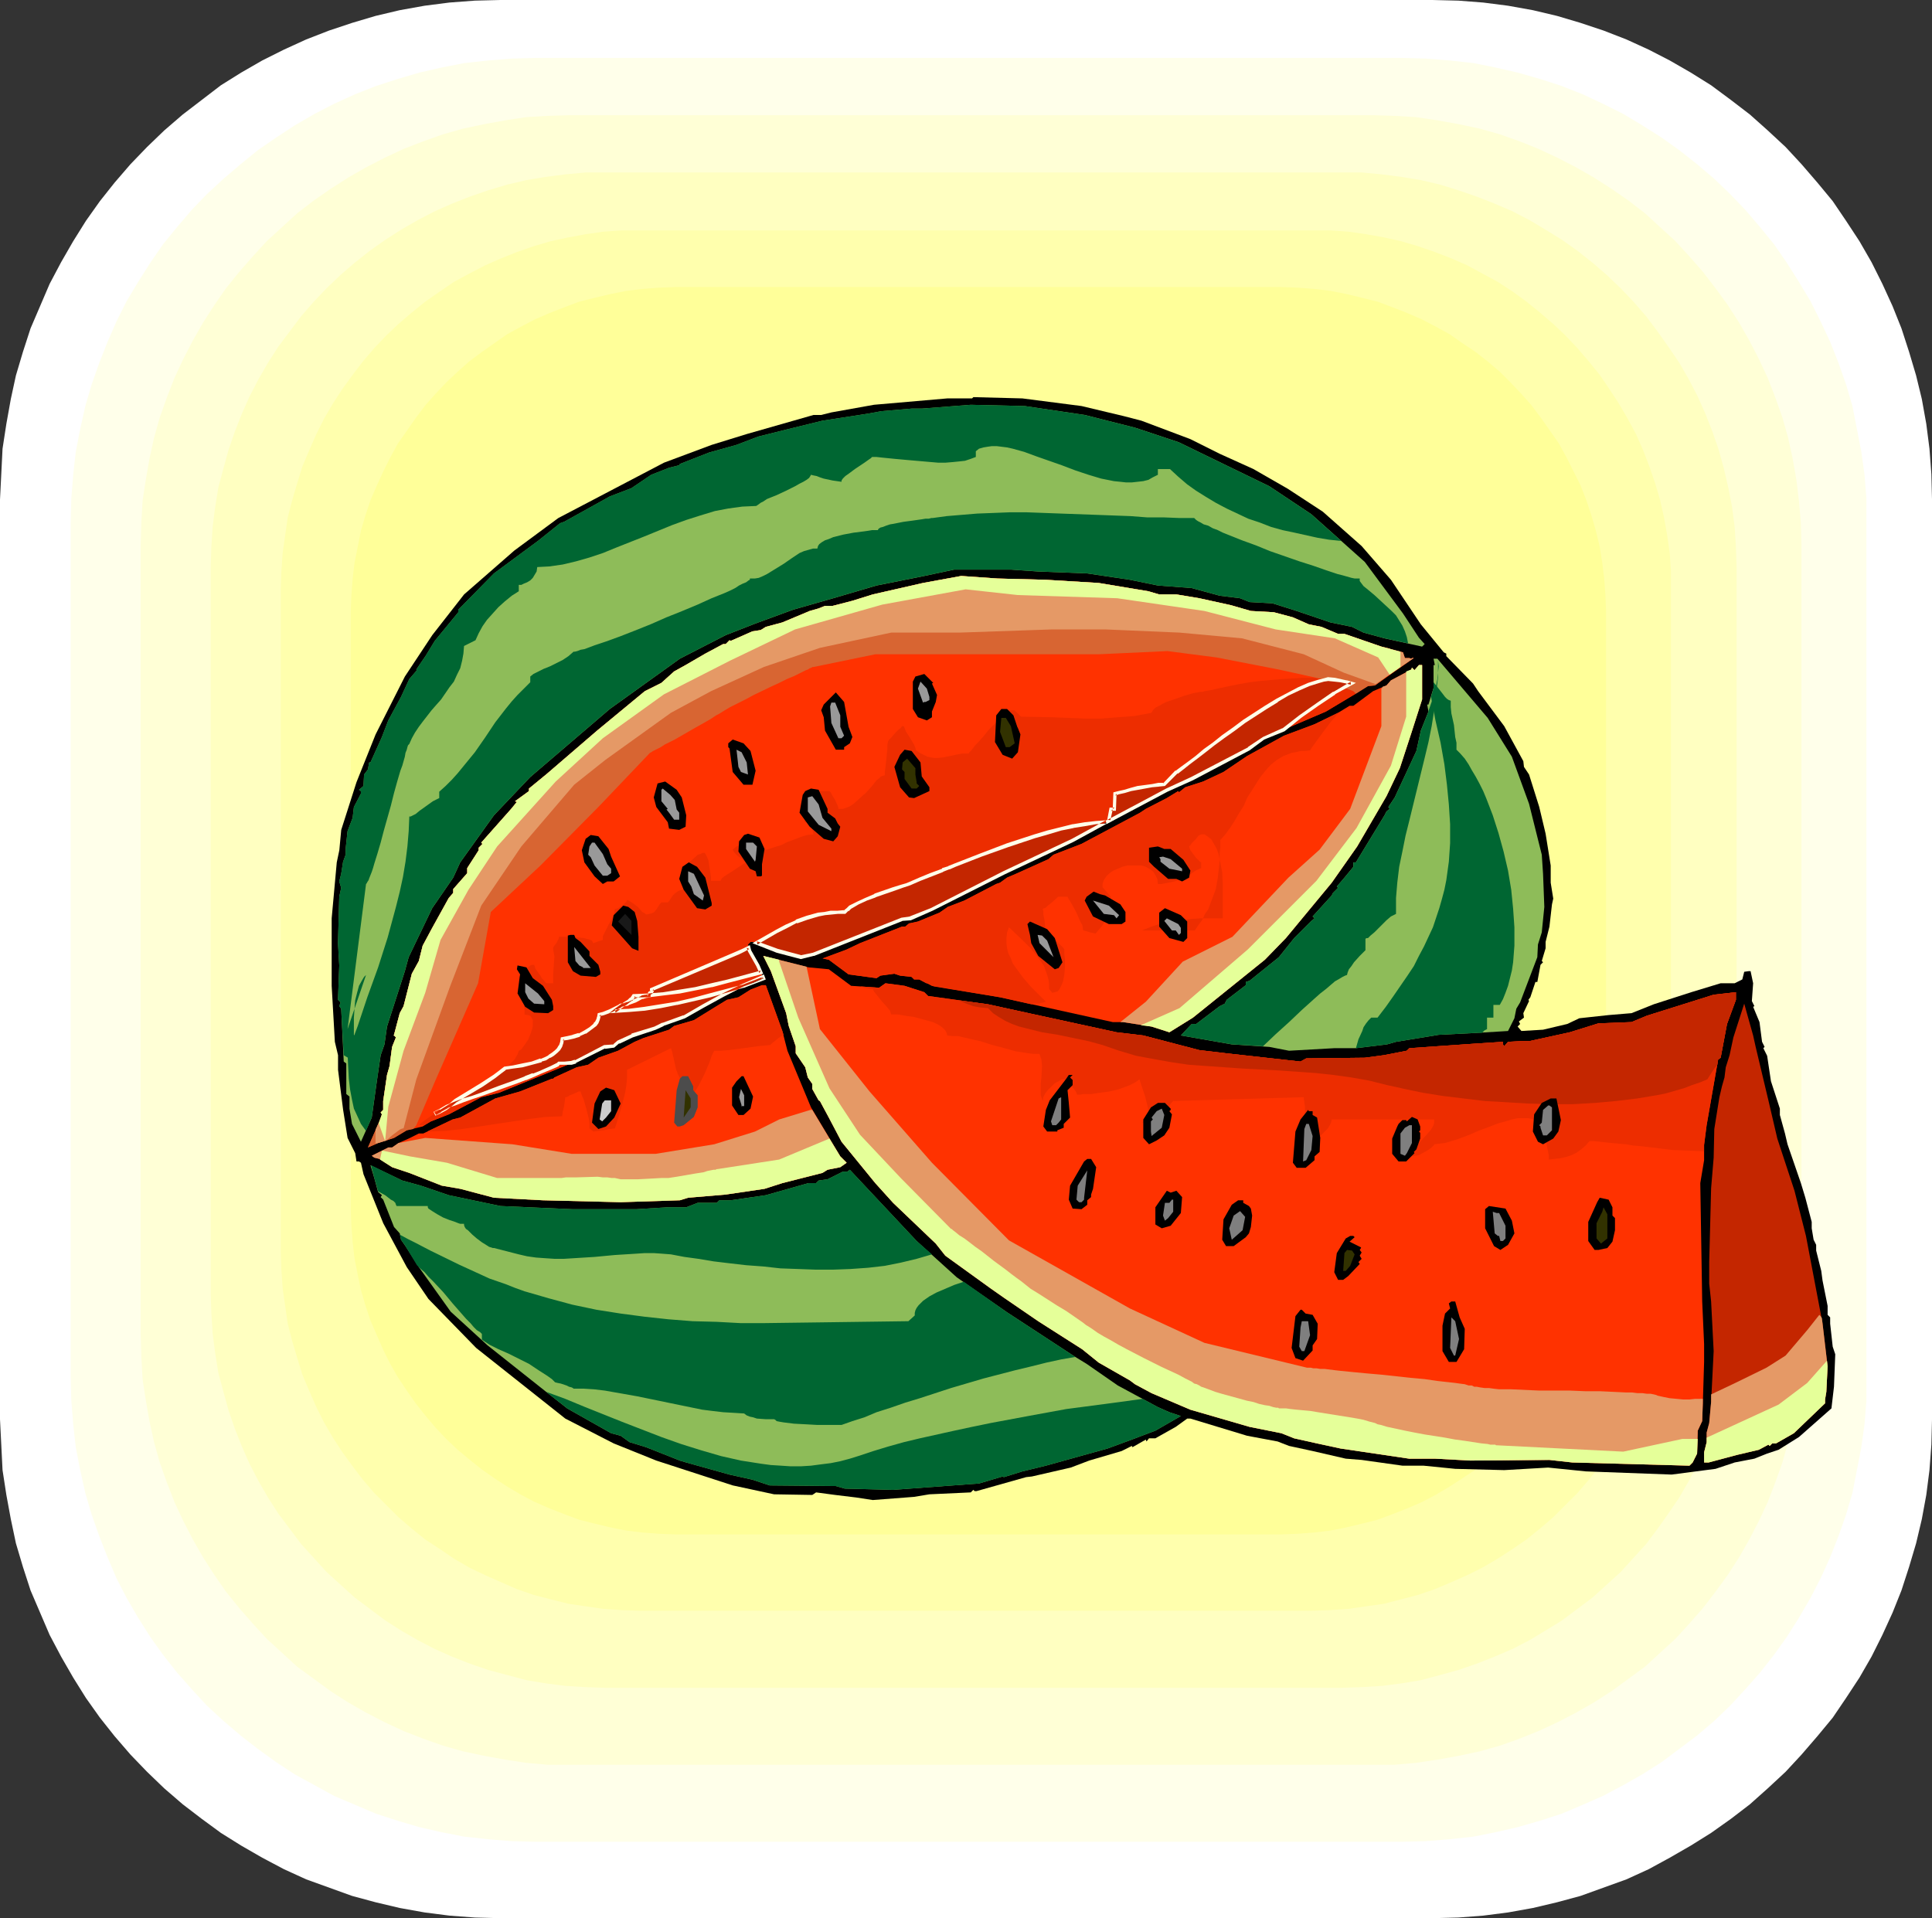 <?xml version="1.0" encoding="UTF-8" standalone="no"?>
<svg
   version="1.0"
   width="129.766mm"
   height="128.843mm"
   id="svg108"
   sodipodi:docname="Watermelon 20.wmf"
   xmlns:inkscape="http://www.inkscape.org/namespaces/inkscape"
   xmlns:sodipodi="http://sodipodi.sourceforge.net/DTD/sodipodi-0.dtd"
   xmlns="http://www.w3.org/2000/svg"
   xmlns:svg="http://www.w3.org/2000/svg">
  <rect width="100%" height="100%" fill="#333333" stroke="none"/>
  <sodipodi:namedview
     id="namedview108"
     pagecolor="#ffffff"
     bordercolor="#000000"
     borderopacity="0.25"
     inkscape:showpageshadow="2"
     inkscape:pageopacity="0.0"
     inkscape:pagecheckerboard="0"
     inkscape:deskcolor="#d1d1d1"
     inkscape:document-units="mm" />
  <defs
     id="defs1">
    <pattern
       id="WMFhbasepattern"
       patternUnits="userSpaceOnUse"
       width="6"
       height="6"
       x="0"
       y="0" />
  </defs>
  <path
     style="fill:#ffffff;fill-opacity:1;fill-rule:evenodd;stroke:none"
     d="m 127.017,0 h 236.582 l 6.626,0.162 6.302,0.485 6.302,0.808 6.302,1.131 6.141,1.454 5.979,1.777 5.818,1.939 5.818,2.262 5.656,2.585 5.333,2.747 5.333,3.07 5.171,3.231 5.01,3.716 4.848,3.716 4.525,4.039 4.525,4.201 4.04,4.362 4.04,4.685 3.878,4.685 3.394,5.009 3.394,5.17 3.07,5.332 2.747,5.493 2.586,5.655 2.262,5.655 1.939,5.978 1.778,5.978 1.454,5.978 1.131,6.301 0.808,6.301 0.485,6.463 0.162,6.463 v 233.466 l -0.162,6.463 -0.485,6.463 -0.808,6.301 -1.131,6.14 -1.454,6.14 -1.778,5.978 -1.939,5.978 -2.262,5.655 -2.586,5.655 -2.747,5.493 -3.07,5.332 -3.394,5.17 -3.394,5.009 -3.878,4.685 -4.04,4.685 -4.04,4.362 -4.525,4.201 -4.525,4.039 -4.848,3.716 -5.01,3.555 -5.171,3.231 -5.333,3.07 -5.333,2.908 -5.656,2.585 -5.818,2.1 -5.818,2.1 -5.979,1.616 -6.141,1.454 -6.302,1.131 -6.302,0.808 -6.302,0.485 -6.626,0.162 H 127.017 l -6.464,-0.162 -6.464,-0.485 -6.302,-0.808 -6.302,-1.131 -6.141,-1.454 -5.979,-1.616 -5.818,-2.1 -5.818,-2.1 -5.656,-2.585 -5.494,-2.908 -5.333,-3.07 -5.171,-3.231 -4.848,-3.555 -4.848,-3.716 -4.686,-4.039 -4.363,-4.201 -4.202,-4.362 -4.04,-4.685 -3.717,-4.685 -3.555,-5.009 -3.232,-5.17 -3.07,-5.332 -2.909,-5.493 -2.424,-5.655 -2.424,-5.655 -1.939,-5.978 -1.778,-5.978 -1.293,-6.14 -1.131,-6.14 L 0.646,373.223 0.323,366.76 0,360.298 V 126.831 l 0.323,-6.463 0.323,-6.463 0.97,-6.301 1.131,-6.301 1.293,-5.978 1.778,-5.978 1.939,-5.978 2.424,-5.655 2.424,-5.655 2.909,-5.493 3.07,-5.332 3.232,-5.17 3.555,-5.009 3.717,-4.685 4.04,-4.685 4.202,-4.362 4.363,-4.201 4.686,-4.039 4.848,-3.716 4.848,-3.716 5.171,-3.231 5.333,-3.07 5.494,-2.747 5.656,-2.585 5.818,-2.262 5.818,-1.939 5.979,-1.777 6.141,-1.454 6.302,-1.131 6.302,-0.808 6.464,-0.485 z"
     id="path1" />
  <path
     style="fill:#ffffea;fill-opacity:1;fill-rule:evenodd;stroke:none"
     d="M 135.905,14.703 H 356.004 l 5.979,0.162 5.979,0.485 5.979,0.646 5.656,1.131 5.656,1.293 5.656,1.616 5.494,1.777 5.333,2.1 5.171,2.424 5.171,2.585 4.848,2.908 4.848,3.07 4.525,3.231 4.525,3.555 4.363,3.716 4.04,3.878 3.878,4.039 3.717,4.362 3.555,4.362 3.232,4.685 3.07,4.847 2.909,4.847 2.586,5.17 2.424,5.17 2.101,5.332 1.939,5.493 1.616,5.493 1.131,5.816 1.131,5.816 0.808,5.816 0.485,5.978 v 5.978 217.148 5.978 l -0.485,5.978 -0.808,5.816 -1.131,5.816 -1.131,5.816 -1.616,5.493 -1.939,5.493 -2.101,5.332 -2.424,5.332 -2.586,5.009 -2.909,5.009 -3.07,4.847 -3.232,4.524 -3.555,4.524 -3.717,4.201 -3.878,4.201 -4.04,3.878 -4.363,3.716 -4.525,3.393 -4.525,3.393 -4.848,3.07 -4.848,2.747 -5.171,2.747 -5.171,2.262 -5.333,2.262 -5.494,1.777 -5.656,1.616 -5.656,1.293 -5.656,1.131 -5.979,0.646 -5.979,0.485 -5.979,0.162 H 135.905 l -5.979,-0.162 -5.979,-0.485 -5.979,-0.646 -5.818,-1.131 -5.656,-1.293 -5.494,-1.616 -5.494,-1.777 -5.333,-2.262 -5.333,-2.262 -5.01,-2.747 -5.01,-2.747 -4.686,-3.07 -4.686,-3.393 -4.363,-3.393 -4.363,-3.716 -4.202,-3.878 -3.878,-4.201 -3.717,-4.201 -3.555,-4.524 -3.232,-4.524 -3.07,-4.847 -2.909,-5.009 -2.586,-5.009 -2.262,-5.332 -2.101,-5.332 -1.939,-5.493 -1.616,-5.493 -1.293,-5.816 -1.131,-5.816 -0.646,-5.816 -0.485,-5.978 -0.162,-5.978 V 132.486 l 0.162,-5.978 0.485,-5.978 0.646,-5.816 1.131,-5.816 1.293,-5.816 1.616,-5.493 1.939,-5.493 2.101,-5.332 2.262,-5.17 2.586,-5.17 2.909,-4.847 3.07,-4.847 3.232,-4.685 3.555,-4.362 3.717,-4.362 3.878,-4.039 4.202,-3.878 4.363,-3.716 4.363,-3.555 4.686,-3.231 4.686,-3.07 5.01,-2.908 5.01,-2.585 5.333,-2.424 5.333,-2.1 5.494,-1.777 5.494,-1.616 5.656,-1.293 5.818,-1.131 5.979,-0.646 5.979,-0.485 z"
     id="path2" />
  <path
     style="fill:#ffffd6;fill-opacity:1;fill-rule:evenodd;stroke:none"
     d="m 144.793,29.244 h 203.616 l 5.494,0.162 5.494,0.323 5.494,0.808 5.333,0.969 5.333,1.131 5.171,1.454 5.01,1.777 4.848,1.939 4.848,2.262 4.686,2.424 4.525,2.585 4.525,2.908 4.202,2.908 4.202,3.231 3.878,3.555 3.878,3.555 3.555,3.878 3.394,3.878 3.232,4.201 3.07,4.201 2.909,4.524 2.586,4.524 2.424,4.685 2.262,4.847 1.939,5.009 1.778,5.009 1.454,5.17 1.131,5.17 0.97,5.493 0.646,5.332 0.485,5.493 0.162,5.655 v 200.668 l -0.162,5.493 -0.485,5.655 -0.646,5.332 -0.97,5.493 -1.131,5.17 -1.454,5.17 -1.778,5.009 -1.939,5.009 -2.262,4.847 -2.424,4.685 -2.586,4.524 -2.909,4.524 -3.07,4.201 -3.232,4.201 -3.394,3.878 -3.555,3.878 -3.878,3.554 -3.878,3.555 -4.202,3.07 -4.202,3.07 -4.525,2.908 -4.525,2.585 -4.686,2.424 -4.848,2.262 -4.848,1.939 -5.01,1.777 -5.171,1.454 -5.333,1.131 -5.333,0.969 -5.494,0.808 -5.494,0.485 h -5.494 -203.616 -5.656 l -5.494,-0.485 -5.333,-0.808 -5.333,-0.969 -5.333,-1.131 -5.171,-1.454 -5.01,-1.777 -5.01,-1.939 -4.848,-2.262 -4.686,-2.424 -4.525,-2.585 -4.525,-2.908 -4.202,-3.07 -4.202,-3.07 -3.878,-3.555 -3.878,-3.554 -3.555,-3.878 -3.394,-3.878 -3.394,-4.201 -2.909,-4.201 -2.909,-4.524 -2.586,-4.524 -2.424,-4.685 -2.262,-4.847 -1.939,-5.009 -1.778,-5.009 -1.454,-5.17 -1.131,-5.17 -0.97,-5.493 -0.808,-5.332 -0.323,-5.655 -0.162,-5.493 V 138.303 l 0.162,-5.655 0.323,-5.493 0.808,-5.332 0.97,-5.493 1.131,-5.17 1.454,-5.17 1.778,-5.009 1.939,-5.009 2.262,-4.847 2.424,-4.685 2.586,-4.524 2.909,-4.524 2.909,-4.201 3.394,-4.201 3.394,-3.878 3.555,-3.878 3.878,-3.555 3.878,-3.555 4.202,-3.231 4.202,-2.908 4.525,-2.908 4.525,-2.585 4.686,-2.424 4.848,-2.262 5.01,-1.939 5.01,-1.777 5.171,-1.454 5.333,-1.131 5.333,-0.969 5.333,-0.808 5.494,-0.323 z"
     id="path3" />
  <path
     style="fill:#ffffc1;fill-opacity:1;fill-rule:evenodd;stroke:none"
     d="m 153.681,43.785 h 186.809 5.171 l 5.171,0.485 5.01,0.646 4.848,0.808 4.848,1.131 4.686,1.454 4.686,1.616 4.525,1.777 4.525,1.939 4.363,2.262 4.04,2.424 4.202,2.585 3.878,2.747 3.878,3.07 3.555,3.07 3.555,3.393 3.232,3.393 3.232,3.716 2.909,3.878 2.747,3.878 2.747,4.039 2.424,4.201 2.262,4.362 1.939,4.362 1.778,4.524 1.616,4.685 1.293,4.685 1.131,4.847 0.97,5.009 0.646,5.009 0.323,5.009 0.162,5.17 v 184.35 l -0.162,5.17 -0.323,5.009 -0.646,5.009 -0.97,5.009 -1.131,4.847 -1.293,4.685 -1.616,4.685 -1.778,4.524 -1.939,4.362 -2.262,4.362 -2.424,4.201 -2.747,4.039 -2.747,3.878 -2.909,3.878 -3.232,3.554 -3.232,3.555 -3.555,3.231 -3.555,3.231 -3.878,2.908 -3.878,2.908 -4.202,2.585 -4.04,2.424 -4.363,2.262 -4.525,1.939 -4.525,1.777 -4.686,1.616 -4.686,1.293 -4.848,1.293 -4.848,0.808 -5.01,0.646 -5.171,0.323 -5.171,0.162 H 153.681 l -5.01,-0.162 -5.171,-0.323 -5.01,-0.646 -4.848,-0.808 -4.848,-1.293 -4.848,-1.293 -4.686,-1.616 -4.525,-1.777 -4.363,-1.939 -4.363,-2.262 -4.202,-2.424 -4.04,-2.585 -3.878,-2.908 -3.878,-2.908 -3.555,-3.231 -3.555,-3.231 -3.232,-3.555 -3.232,-3.554 -2.909,-3.878 -2.909,-3.878 -2.586,-4.039 -2.424,-4.201 -2.262,-4.362 -1.939,-4.362 -1.778,-4.524 -1.616,-4.685 -1.293,-4.685 -1.293,-4.847 -0.808,-5.009 -0.646,-5.009 -0.323,-5.009 -0.162,-5.17 V 143.957 l 0.162,-5.17 0.323,-5.009 0.646,-5.009 0.808,-5.009 1.293,-4.847 1.293,-4.685 1.616,-4.685 1.778,-4.524 1.939,-4.362 2.262,-4.362 2.424,-4.201 2.586,-4.039 2.909,-3.878 2.909,-3.878 3.232,-3.716 3.232,-3.393 3.555,-3.393 3.555,-3.07 3.878,-3.07 3.878,-2.747 4.04,-2.585 4.202,-2.424 4.363,-2.262 4.363,-1.939 4.525,-1.777 4.686,-1.616 4.848,-1.454 4.848,-1.131 4.848,-0.808 5.01,-0.646 5.171,-0.485 z"
     id="path4" />
  <path
     style="fill:#ffffad;fill-opacity:1;fill-rule:evenodd;stroke:none"
     d="m 162.569,58.488 h 170.326 4.686 l 4.686,0.323 4.525,0.646 4.525,0.808 4.363,0.969 4.363,1.293 4.202,1.454 4.202,1.616 4.04,1.777 3.878,2.1 3.878,2.1 3.717,2.424 3.555,2.585 3.394,2.747 3.394,2.908 3.07,2.908 3.07,3.231 2.909,3.393 2.747,3.393 2.424,3.555 2.424,3.716 2.262,3.878 2.101,3.878 1.778,4.039 1.616,4.201 1.454,4.201 1.293,4.362 0.97,4.362 0.808,4.524 0.646,4.524 0.323,4.685 v 4.524 168.031 4.685 l -0.323,4.685 -0.646,4.524 -0.808,4.524 -0.97,4.362 -1.293,4.362 -1.454,4.201 -1.616,4.201 -1.778,4.039 -2.101,3.878 -2.262,3.878 -2.424,3.716 -2.424,3.554 -2.747,3.393 -2.909,3.393 -3.07,3.07 -3.07,3.07 -3.394,2.908 -3.394,2.747 -3.555,2.424 -3.717,2.424 -3.878,2.262 -3.878,1.939 -4.04,1.777 -4.202,1.777 -4.202,1.454 -4.363,1.131 -4.363,1.131 -4.525,0.646 -4.525,0.646 -4.686,0.323 -4.686,0.162 h -170.326 l -4.686,-0.162 -4.686,-0.323 -4.525,-0.646 -4.363,-0.646 -4.525,-1.131 -4.363,-1.131 -4.202,-1.454 -4.04,-1.777 -4.04,-1.777 -4.04,-1.939 -3.878,-2.262 -3.555,-2.424 -3.717,-2.424 -3.394,-2.747 -3.394,-2.908 -3.07,-3.07 -3.07,-3.07 -2.909,-3.393 -2.586,-3.393 -2.586,-3.554 -2.424,-3.716 -2.262,-3.878 -1.939,-3.878 -1.778,-4.039 -1.778,-4.201 -1.293,-4.201 -1.293,-4.362 -1.131,-4.362 -0.646,-4.524 -0.646,-4.524 -0.323,-4.685 -0.162,-4.685 V 149.612 l 0.162,-4.524 0.323,-4.685 0.646,-4.524 0.646,-4.524 1.131,-4.362 1.293,-4.362 1.293,-4.201 1.778,-4.201 1.778,-4.039 1.939,-3.878 2.262,-3.878 2.424,-3.716 2.586,-3.555 2.586,-3.393 2.909,-3.393 3.07,-3.231 3.07,-2.908 3.394,-2.908 3.394,-2.747 3.717,-2.585 3.555,-2.424 3.878,-2.1 4.04,-2.1 4.04,-1.777 4.04,-1.616 4.202,-1.454 4.363,-1.293 4.525,-0.969 4.363,-0.808 4.525,-0.646 4.686,-0.323 z"
     id="path5" />
  <path
     style="fill:#ffff99;fill-opacity:1;fill-rule:evenodd;stroke:none"
     d="m 171.457,72.867 h 153.843 l 4.202,0.162 4.202,0.323 4.04,0.485 4.04,0.808 4.04,0.969 3.878,0.969 3.878,1.454 3.717,1.454 3.717,1.616 3.394,1.777 3.555,1.939 3.232,2.262 3.394,2.262 3.07,2.424 3.07,2.585 2.747,2.747 2.747,2.908 2.586,2.908 2.424,3.231 2.262,3.231 2.262,3.231 1.939,3.554 1.778,3.555 1.778,3.554 1.454,3.716 1.293,3.878 1.131,3.878 0.97,4.039 0.646,4.039 0.485,4.039 0.323,4.201 0.162,4.201 v 151.713 l -0.162,4.201 -0.323,4.201 -0.485,4.201 -0.646,4.039 -0.97,3.878 -1.131,3.878 -1.293,3.878 -1.454,3.716 -1.778,3.716 -1.778,3.554 -1.939,3.393 -2.262,3.393 -2.262,3.231 -2.424,3.07 -2.586,3.07 -2.747,2.908 -2.747,2.747 -3.07,2.424 -3.07,2.585 -3.394,2.262 -3.232,2.1 -3.555,2.1 -3.394,1.777 -3.717,1.616 -3.717,1.454 -3.878,1.454 -3.878,0.969 -4.04,0.969 -4.04,0.808 -4.04,0.485 -4.202,0.323 -4.202,0.162 H 171.457 l -4.202,-0.162 -4.202,-0.323 -4.04,-0.485 -4.04,-0.808 -4.04,-0.969 -3.878,-0.969 -3.878,-1.454 -3.717,-1.454 -3.717,-1.616 -3.394,-1.777 -3.555,-2.1 -3.232,-2.1 -3.232,-2.262 -3.232,-2.585 -2.909,-2.424 -2.909,-2.747 -2.747,-2.908 -2.586,-3.07 -2.424,-3.07 -2.262,-3.231 -2.262,-3.393 -1.939,-3.393 -1.778,-3.554 -1.616,-3.716 -1.616,-3.716 -1.293,-3.878 -1.131,-3.878 -0.808,-3.878 -0.808,-4.039 -0.485,-4.201 -0.323,-4.201 -0.162,-4.201 V 155.267 l 0.162,-4.201 0.323,-4.201 0.485,-4.039 0.808,-4.039 0.808,-4.039 1.131,-3.878 1.293,-3.878 1.616,-3.716 1.616,-3.554 1.778,-3.555 1.939,-3.554 2.262,-3.231 2.262,-3.231 2.424,-3.231 2.586,-2.908 2.747,-2.908 2.909,-2.747 2.909,-2.585 3.232,-2.424 3.232,-2.262 3.232,-2.262 3.555,-1.939 3.394,-1.777 3.717,-1.616 3.717,-1.454 3.878,-1.454 3.878,-0.969 4.04,-0.969 4.04,-0.808 4.04,-0.485 4.202,-0.323 z"
     id="path6" />
  <path
     style="fill:#000000;fill-opacity:1;fill-rule:evenodd;stroke:none"
     d="m 274.558,103.081 10.827,2.585 4.363,1.131 12.443,4.685 7.434,3.716 8.565,3.878 8.726,5.009 8.888,5.816 9.858,8.725 7.434,8.563 7.595,11.31 5.818,7.109 0.646,0.323 v 0.646 l 6.787,6.947 1.293,1.939 6.626,8.886 4.848,8.886 0.162,1.454 1.293,1.939 2.586,8.24 1.616,6.786 1.293,8.078 v 4.362 l 0.646,4.039 -0.323,1.454 -0.646,5.655 -0.97,3.878 v 1.616 l -0.97,3.231 0.323,0.323 -0.646,0.646 -0.808,4.362 h -0.485 l -1.293,3.878 -0.485,0.646 0.162,0.323 -1.454,3.07 0.162,1.131 -1.293,0.969 0.323,0.646 -0.646,0.646 0.97,1.131 5.494,-0.323 6.141,-1.454 3.07,-1.454 7.434,-0.808 5.818,-0.485 5.656,-2.262 9.534,-3.07 7.434,-2.262 h 3.555 l 1.939,-0.969 0.485,-1.939 1.131,-0.162 h 0.485 l 0.646,3.07 -0.323,4.524 0.646,1.293 -0.323,0.162 1.616,3.878 0.646,5.009 0.646,1.293 -0.323,0.323 0.97,1.939 0.97,6.463 2.262,6.947 v 1.616 l 1.293,4.685 0.646,2.747 3.394,9.856 1.131,3.716 1.616,6.14 v 1.616 l 0.485,2.908 0.646,1.293 v 1.454 l 1.293,5.17 0.323,2.424 1.293,6.463 v 2.262 l 0.646,0.646 v 1.616 l 0.646,5.816 0.646,1.939 -0.323,8.24 -0.646,5.493 -8.242,7.271 -5.171,3.231 -2.909,0.969 -3.232,1.293 -5.01,0.969 -4.848,1.616 -11.15,1.454 -21.816,-0.808 -9.534,-0.969 -11.15,0.646 -12.443,-0.323 -8.08,-0.808 h -5.333 l -10.342,-1.454 -4.04,-0.323 -8.403,-1.939 -5.979,-1.293 -2.909,-1.131 -7.757,-1.454 -14.382,-4.362 h -0.808 l -2.909,2.1 -5.171,2.908 h -1.616 l -0.646,0.808 -0.162,-0.485 -3.394,1.939 -0.162,-0.323 -2.586,1.293 -8.242,2.424 -4.686,1.777 -9.858,2.262 -1.454,0.162 -12.605,3.555 h -0.485 l -0.323,-0.323 -0.646,0.646 -10.504,0.485 -3.878,0.646 -10.504,0.808 -4.202,-0.646 -5.333,-0.646 -4.848,-0.646 -0.97,0.646 -9.696,-0.162 -10.504,-2.262 -19.392,-6.301 -10.827,-4.362 -12.282,-6.301 -22.624,-17.934 -12.12,-12.441 -5.494,-8.078 -5.979,-11.148 -5.01,-12.441 -0.646,-2.908 -0.485,-0.323 h -0.646 l -0.323,-2.1 -1.939,-3.878 -1.131,-7.109 -1.293,-10.179 v -3.716 l -0.808,-3.393 -0.808,-14.218 v -17.126 l 1.293,-14.218 0.646,-3.07 0.485,-5.17 3.878,-12.118 4.848,-12.118 7.434,-14.703 6.949,-10.502 8.08,-10.34 12.766,-11.148 11.15,-8.24 26.826,-14.056 12.12,-4.524 8.888,-2.747 16.968,-4.847 h 1.939 l 2.586,-0.646 10.827,-1.939 18.584,-1.616 h 6.302 l 0.323,-0.323 12.443,0.323 z"
     id="path7" />
  <path
     style="fill:#8ebc59;fill-opacity:1;fill-rule:evenodd;stroke:none"
     d="m 275.366,105.343 12.766,3.231 11.15,3.716 22.947,11.148 10.666,7.109 13.574,12.118 9.696,13.087 4.04,6.14 1.454,1.616 -0.646,0.646 -9.534,-2.1 -5.333,-1.454 -2.909,-1.454 -5.494,-1.131 -8.565,-2.908 -6.141,-1.939 -5.818,-0.323 -2.424,-0.969 -5.171,-0.646 -7.11,-1.939 -8.565,-0.646 -7.11,-1.454 -10.827,-1.616 -12.443,-0.485 -6.949,-0.485 h -14.382 l -7.595,1.616 -12.12,2.424 -10.989,3.231 -10.181,2.908 -9.696,3.555 -7.434,2.908 -11.635,5.978 -17.776,12.764 -20.2,17.288 -9.211,9.694 -8.565,11.956 -1.778,3.878 -5.333,7.755 -5.979,12.441 -0.97,3.554 -4.525,14.056 -0.646,4.524 -0.97,2.747 -0.97,6.624 -1.293,9.209 -2.747,6.14 -2.262,-4.524 -0.646,-3.878 v -3.07 l -0.808,-0.646 v -7.755 l -0.646,-0.485 -0.646,-13.41 -0.485,-0.646 0.323,-0.969 -0.646,-0.646 0.323,-8.725 -0.323,-5.655 0.323,-11.794 0.485,-2.262 -0.485,-1.616 0.485,-1.939 0.485,-3.07 0.646,-1.777 v -1.454 l 0.485,-4.524 1.293,-3.393 0.323,-2.747 1.778,-3.393 v -0.646 l -0.485,-0.323 1.131,-0.969 0.162,-2.908 0.97,-1.293 0.323,-1.777 h 0.323 l 2.909,-6.463 1.616,-4.201 3.232,-5.978 2.101,-4.524 1.939,-2.262 -0.162,-0.162 2.424,-3.554 2.262,-3.716 5.979,-7.271 v -0.646 l 9.05,-9.209 11.15,-8.24 5.656,-4.524 0.97,-0.323 11.635,-6.463 5.494,-2.1 5.01,-3.393 4.525,-1.777 2.586,-0.646 0.162,-0.323 7.434,-2.908 6.949,-1.939 5.494,-2.1 7.11,-1.777 9.211,-2.262 11.474,-1.777 3.555,-0.646 7.595,-0.646 h 2.586 l 12.443,-0.969 13.736,0.323 z"
     id="path8" />
  <path
     style="fill:#ff3200;fill-opacity:1;fill-rule:evenodd;stroke:none"
     d="m 265.509,147.189 13.413,0.808 12.605,2.1 2.747,0.808 h 4.363 l 5.818,0.969 8.08,1.777 5.01,1.454 5.818,0.323 4.848,1.293 4.04,1.777 3.232,0.646 4.202,1.777 h 1.616 l 9.373,3.231 5.494,1.454 0.485,1.454 h 1.131 l 0.485,0.162 0.162,-0.162 h 0.485 l -9.858,6.947 -1.778,0.162 -10.666,6.463 -15.837,6.786 -3.717,2.585 -14.544,7.755 -6.302,2.747 -23.917,12.764 -17.453,8.402 -18.261,9.209 -5.494,2.262 -2.101,0.162 -22.462,8.886 -3.232,0.808 -5.979,-1.616 -5.656,-2.262 h -1.131 l -0.646,0.646 0.485,1.616 2.101,3.716 1.293,3.231 -4.202,1.777 -9.211,4.362 -6.141,3.393 -5.979,2.1 -1.939,1.131 -5.818,1.777 -3.555,1.616 -1.131,1.131 -2.262,0.162 -7.434,3.716 -19.392,7.917 -4.525,1.131 -8.242,4.362 -4.525,1.777 -2.101,1.293 -4.04,0.969 -3.232,1.939 -4.04,1.293 -2.586,1.131 2.909,-6.624 0.646,-1.777 -0.323,-0.485 0.646,-0.646 v -2.262 l 0.97,-6.624 0.646,-2.262 0.646,-4.847 0.97,-2.424 -0.646,-0.646 h 0.162 l 1.454,-5.493 0.97,-1.777 2.101,-8.24 1.778,-3.231 0.97,-3.878 2.424,-4.524 4.202,-7.594 1.131,-1.293 v -0.969 l 3.555,-4.039 v -1.293 l 2.909,-4.524 v -0.646 l 0.97,-0.969 -0.323,-0.323 7.595,-8.563 1.454,-1.777 -0.485,-0.162 3.555,-2.585 v -0.646 l 4.525,-3.716 12.766,-10.987 12.12,-10.017 4.202,-2.1 3.232,-2.908 2.909,-1.616 5.01,-2.908 4.525,-2.424 h 0.646 l 0.97,-0.969 0.323,0.162 5.494,-2.424 2.101,-0.323 1.293,-0.808 4.202,-1.131 6.949,-2.908 2.262,-0.646 1.616,-0.646 h 1.939 l 5.01,-1.293 5.171,-1.616 12.766,-2.908 9.696,-1.777 9.211,0.646 z"
     id="path9" />
  <path
     style="fill:#ed2d00;fill-opacity:1;fill-rule:evenodd;stroke:none"
     d="m 106.333,285.653 0.323,-0.323 0.808,-0.646 0.646,-0.485 1.454,-0.969 1.778,-1.131 1.939,-1.131 2.101,-1.293 2.262,-1.454 2.262,-1.293 4.363,-2.908 2.101,-1.293 1.616,-1.454 1.616,-1.293 0.485,-0.485 0.646,-0.646 0.323,-0.646 0.323,-0.485 0.162,-0.485 0.162,-0.485 0.323,-0.162 0.323,-0.162 0.323,-0.485 0.485,-0.646 0.97,-1.454 0.646,-1.616 0.323,-0.969 0.162,-0.808 v -0.808 -0.646 l -0.323,-0.646 -0.323,-0.485 -0.646,-0.162 -0.808,-0.162 v -1.293 l -0.162,-1.131 -1.131,-4.685 -0.162,-1.293 v -1.131 l 0.323,-0.323 0.323,-0.485 0.97,-1.131 1.131,-0.808 0.485,-0.323 h 0.646 l 0.162,0.323 0.162,0.646 0.808,1.131 0.485,0.646 0.323,0.646 0.323,0.323 0.162,0.162 0.646,0.808 h 0.808 0.97 v -2.262 l 0.162,-2.424 0.162,-2.1 -0.162,-0.969 -0.162,-0.808 v -0.485 l 0.162,-0.323 0.646,-0.808 0.485,-0.969 0.162,-0.323 v -0.323 h 2.101 1.293 l 1.616,0.162 1.293,0.162 1.293,0.323 0.485,0.162 0.323,0.162 0.162,0.323 0.162,0.323 0.485,-0.162 1.293,-0.485 0.646,-0.162 v -0.969 l 0.485,-0.969 0.97,-1.939 1.131,-2.1 0.323,-0.969 0.162,-0.969 h 0.323 l 0.485,-0.162 0.97,-0.646 0.97,-0.808 0.323,-0.485 v -0.162 l 0.646,0.323 0.808,0.485 1.293,0.969 1.131,1.293 0.646,0.323 0.323,0.323 0.808,-0.162 0.646,-0.162 0.646,-0.323 0.485,-0.646 0.646,-0.969 0.323,-0.485 0.323,-0.323 h 1.616 l 0.323,-0.323 0.323,-0.485 0.646,-0.969 0.485,-0.485 0.646,-0.485 0.646,-0.323 0.808,-0.162 v -0.485 l 0.162,-0.808 0.323,-1.777 0.162,-1.777 v -0.646 -0.646 l 1.293,-1.131 1.293,-1.131 0.485,-0.485 0.646,-0.162 0.646,-0.323 h 0.485 l 0.323,0.485 0.323,0.646 0.323,0.808 0.162,1.131 0.323,2.1 0.162,0.969 v 0.969 h 2.424 l 0.323,-0.646 0.646,-0.485 0.97,-0.646 0.808,-0.485 1.939,-1.293 0.97,-0.646 0.646,-0.485 -0.485,-0.323 -0.323,-0.485 -1.131,-0.808 -0.808,-0.808 -0.323,-0.485 -0.162,-0.323 0.97,-0.808 0.97,-0.485 0.97,-0.485 h 1.131 0.97 l 0.97,0.485 1.131,0.485 0.808,0.808 h 0.646 l 0.646,-0.162 1.454,-0.485 1.616,-0.485 1.616,-0.808 1.778,-0.646 1.616,-0.646 1.616,-0.485 1.616,-0.162 -0.162,-0.646 -0.162,-0.485 -0.485,-0.969 -0.485,-0.485 -0.323,-0.323 -0.323,-0.162 h -0.323 l 0.162,-2.424 0.162,-0.969 0.323,-0.969 0.485,-0.808 0.485,-0.969 0.646,-0.808 0.808,-0.969 v 0 h 3.232 v 0 l 0.323,0.323 0.323,0.646 0.808,1.293 0.646,1.454 0.162,0.485 v 0.323 h 1.131 l 0.97,-0.323 0.808,-0.323 0.97,-0.646 1.616,-1.454 1.616,-1.454 1.454,-1.616 1.131,-1.454 0.646,-0.485 0.485,-0.485 0.485,-0.162 0.485,-0.162 v -0.969 l 0.162,-0.969 0.485,-4.685 v -0.969 l 0.162,-0.969 0.323,-0.485 0.485,-0.485 1.131,-1.293 0.646,-0.646 0.646,-0.485 0.323,-0.485 h 0.485 l 0.162,0.485 0.323,0.808 1.131,1.777 0.97,1.616 0.323,0.808 0.162,0.646 0.97,0.646 0.97,0.485 0.97,0.485 0.808,0.162 0.97,0.162 h 0.646 l 1.616,-0.162 3.07,-0.646 1.616,-0.323 h 1.778 v -0.162 l 0.323,-0.323 0.323,-0.323 0.485,-0.646 0.485,-0.646 0.646,-0.646 1.454,-1.616 1.293,-1.616 0.646,-0.646 0.646,-0.646 0.646,-0.646 0.323,-0.323 0.485,-0.323 0.162,-0.162 v -2.262 h 3.717 l 1.616,1.616 8.08,0.162 8.242,0.323 h 4.04 l 4.202,-0.323 4.202,-0.323 4.363,-0.808 0.162,-0.323 0.323,-0.485 0.485,-0.485 0.97,-0.485 0.808,-0.485 0.97,-0.485 2.424,-0.808 2.262,-0.808 1.131,-0.323 1.131,-0.323 0.97,-0.162 0.646,-0.162 h 0.646 l 0.485,-0.162 1.939,-0.323 2.101,-0.485 2.262,-0.485 2.424,-0.485 2.747,-0.485 2.586,-0.323 5.494,-0.485 2.747,-0.162 2.747,-0.162 h 2.747 l 2.424,0.162 2.424,0.162 2.101,0.485 2.101,0.485 1.778,0.646 v 0.969 l -0.162,1.131 -7.595,4.524 -15.837,6.786 -3.717,2.585 -14.544,7.755 -6.302,2.747 -23.917,12.764 -17.453,8.402 -18.261,9.209 -5.494,2.262 -2.101,0.162 -22.462,8.886 -3.232,0.808 -5.979,-1.616 -5.656,-2.262 h -1.131 l -0.646,0.646 0.485,1.616 2.101,3.716 1.293,3.231 -4.202,1.777 -9.211,4.362 -6.141,3.393 -5.979,2.1 -1.939,1.131 -5.818,1.777 -3.555,1.616 -1.131,1.131 -2.262,0.162 -7.434,3.716 -19.392,7.917 -4.525,1.131 -8.242,4.362 -4.525,1.777 -1.778,0.969 z"
     id="path10" />
  <path
     style="fill:#d86532;fill-opacity:1;fill-rule:evenodd;stroke:none"
     d="m 105.686,285.653 4.686,-10.987 10.989,-25.043 3.232,-18.096 12.605,-11.794 14.867,-15.026 12.766,-13.41 0.162,-0.162 0.323,-0.162 0.485,-0.323 0.97,-0.485 0.97,-0.485 0.97,-0.646 1.293,-0.646 1.293,-0.646 5.333,-3.07 1.454,-0.808 1.131,-0.646 1.131,-0.646 0.97,-0.646 0.485,-0.323 0.646,-0.323 1.293,-0.808 1.616,-0.969 1.939,-0.969 1.939,-0.969 2.101,-1.131 4.363,-2.1 2.101,-0.969 1.939,-0.969 1.939,-0.808 1.616,-0.808 1.293,-0.646 0.485,-0.162 0.485,-0.323 0.485,-0.162 0.162,-0.162 h 0.162 0.162 l 15.675,-3.231 h 26.826 29.896 l 17.453,-0.808 12.443,1.616 15.837,3.07 10.989,2.424 7.918,3.07 0.646,0.646 3.07,-1.939 1.778,-0.162 2.586,-1.939 1.293,-7.432 -2.262,-0.485 -9.373,-3.231 h -1.616 l -4.202,-1.777 -3.232,-0.646 -4.04,-1.777 -4.848,-1.293 -5.818,-0.323 -5.01,-1.454 -8.08,-1.777 -5.818,-0.969 h -4.363 l -2.747,-0.808 -12.605,-2.1 -13.413,-0.808 -12.282,-0.323 -9.211,-0.646 -9.696,1.777 -12.766,2.908 -5.171,1.616 -5.01,1.293 h -1.939 l -1.616,0.646 -2.262,0.646 -6.949,2.908 -4.202,1.131 -1.293,0.808 -2.101,0.323 -5.494,2.424 -0.323,-0.162 -0.97,0.969 h -0.646 l -4.525,2.424 -5.01,2.908 -2.909,1.616 -3.232,2.908 -4.202,2.1 -12.12,10.017 -12.766,10.987 -4.525,3.716 v 0.646 l -3.555,2.585 0.485,0.162 -1.454,1.777 -7.595,8.563 0.323,0.323 -0.97,0.969 v 0.646 l -2.909,4.524 v 1.293 l -3.555,4.039 v 0.969 l -1.131,1.293 -4.202,7.594 -2.424,4.524 -0.97,3.878 -1.778,3.231 -2.101,8.24 -0.97,1.777 -1.454,5.493 h -0.162 l 0.646,0.646 -0.97,2.424 -0.646,4.847 -0.646,2.262 -0.97,6.624 v 2.262 l -0.646,0.646 0.323,0.485 -0.646,1.777 -2.909,6.624 2.586,-1.131 4.04,-1.293 3.232,-1.939 1.616,-0.323 z"
     id="path11" />
  <path
     style="fill:#e59966;fill-opacity:1;fill-rule:evenodd;stroke:none"
     d="m 102.454,286.461 3.232,-12.441 8.565,-23.589 7.918,-20.519 10.181,-15.026 13.413,-15.672 7.918,-6.301 16.645,-11.956 10.181,-5.493 13.413,-6.14 14.221,-4.847 18.099,-3.878 h 17.291 l 23.594,-0.808 h 13.413 l 18.907,0.808 15.837,1.454 15.675,4.039 10.181,4.685 8.08,2.908 9.696,-6.624 h -0.485 l -0.162,0.162 -0.485,-0.162 h -1.131 l -0.485,-1.454 -5.494,-1.454 -9.373,-3.231 h -1.616 l -4.202,-1.777 -3.232,-0.646 -4.04,-1.777 -4.848,-1.293 -5.818,-0.323 -5.01,-1.454 -8.08,-1.777 -5.818,-0.969 h -4.363 l -2.747,-0.808 -12.605,-2.1 -13.413,-0.808 -12.282,-0.323 -9.211,-0.646 -9.696,1.777 -12.766,2.908 -5.171,1.616 -5.01,1.293 h -1.939 l -1.616,0.646 -2.262,0.646 -6.949,2.908 -4.202,1.131 -1.293,0.808 -2.101,0.323 -5.494,2.424 -0.323,-0.162 -0.97,0.969 h -0.646 l -4.525,2.424 -5.01,2.908 -2.909,1.616 -3.232,2.908 -4.202,2.1 -12.12,10.017 -12.766,10.987 -4.525,3.716 v 0.646 l -3.555,2.585 0.485,0.162 -1.454,1.777 -7.595,8.563 0.323,0.323 -0.97,0.969 v 0.646 l -2.909,4.524 v 1.293 l -3.555,4.039 v 0.969 l -1.131,1.293 -4.202,7.594 -2.424,4.524 -0.97,3.878 -1.778,3.231 -2.101,8.24 -0.97,1.777 -1.454,5.493 h -0.162 l 0.646,0.646 -0.97,2.424 -0.646,4.847 -0.646,2.262 -0.97,6.624 v 2.262 l -0.646,0.646 0.323,0.485 -0.646,1.777 -0.97,2.1 v 1.293 2.262 l 0.646,-0.162 2.101,-0.646 1.454,-1.293 1.293,-0.969 0.646,-0.485 0.323,-0.162 0.485,-0.162 z"
     id="path12" />
  <path
     style="fill:#8ebc59;fill-opacity:1;fill-rule:evenodd;stroke:none"
     d="m 377.659,182.249 6.141,9.856 4.363,11.956 3.232,12.925 0.323,4.847 0.323,8.402 -0.646,6.463 -0.97,3.07 -0.162,3.231 -4.363,11.471 -0.97,1.616 -0.485,2.424 -1.616,3.231 -8.08,0.485 -9.534,0.485 -10.827,1.777 -2.262,0.646 -7.918,0.969 h -5.494 l -11.474,0.646 -5.01,-0.969 -9.534,-0.646 -12.928,-2.262 2.747,-2.908 h 1.131 l 5.979,-4.524 1.293,-0.646 0.485,-0.969 4.848,-3.716 v -0.808 l 0.97,-0.323 7.434,-5.978 3.878,-4.847 4.363,-4.362 0.808,-0.646 -0.485,-0.485 4.848,-5.332 0.323,-0.646 1.293,-1.293 -0.323,-0.323 1.939,-2.262 2.262,-2.747 v -1.131 h 0.646 l 7.272,-11.956 0.485,-0.969 0.808,-0.646 -0.323,-0.485 1.616,-2.424 5.494,-11.794 1.131,-5.17 1.939,-4.847 -0.323,-1.777 h 0.323 l 1.293,-4.201 v -5.816 h 0.323 l -0.323,-1.616 h 0.97 z"
     id="path13" />
  <path
     style="fill:#ff3200;fill-opacity:1;fill-rule:evenodd;stroke:none"
     d="m 361.014,177.564 -2.747,8.563 -2.909,8.886 -3.394,7.109 -7.434,12.764 -6.464,9.209 -11.635,14.056 -5.333,5.493 -18.261,14.703 -5.979,3.716 -4.525,-1.454 -7.272,-1.131 h -2.586 l -28.603,-6.301 -17.291,-2.908 -3.232,-1.616 h -1.293 l -0.646,-0.646 -2.909,-0.323 -1.454,-0.485 -3.555,0.485 -0.97,0.646 -7.11,-0.969 -5.01,-3.716 -1.616,-0.323 6.141,-2.262 3.394,-1.616 10.666,-4.201 h 0.808 l 0.97,-0.808 2.262,-0.485 5.494,-2.262 2.101,-1.454 4.202,-1.616 8.08,-4.201 0.97,-0.323 1.778,-1.293 2.262,-0.969 8.242,-3.716 1.293,-1.131 7.11,-2.747 14.867,-7.917 1.454,-0.969 5.333,-2.747 2.909,-1.777 0.162,0.323 1.616,-1.293 4.525,-1.454 5.171,-2.424 5.979,-4.039 9.373,-5.17 7.757,-2.908 5.979,-2.908 2.909,-1.777 h 0.97 l 5.01,-3.716 3.394,-1.454 1.131,-1.293 5.171,-2.747 0.162,-0.485 0.646,0.646 1.131,-1.293 h 0.808 z"
     id="path14" />
  <path
     style="fill:#ed2d00;fill-opacity:1;fill-rule:evenodd;stroke:none"
     d="m 235.774,249.623 0.485,0.485 0.808,0.323 16.806,2.747 7.918,1.777 0.97,-0.162 h 0.97 l 1.778,-0.485 -1.939,-1.939 -1.939,-1.939 -1.939,-2.262 -1.778,-2.424 -0.808,-1.131 -0.485,-1.293 -0.646,-1.293 -0.323,-1.293 -0.162,-1.293 v -1.293 l 0.162,-1.454 0.485,-1.293 3.555,3.393 1.778,1.777 1.616,1.939 1.293,1.777 0.646,0.969 0.808,2.262 0.323,1.131 0.162,1.131 v 1.293 l 0.808,0.969 0.646,-0.162 0.646,-0.162 0.485,-0.485 0.323,-0.646 0.323,-0.646 0.323,-0.808 0.323,-1.777 0.162,-1.777 v -1.939 l -0.162,-1.454 v -1.131 l -0.323,-0.485 -0.485,-0.485 -1.131,-1.131 -1.454,-1.131 -0.646,-0.485 -0.646,-0.323 v -0.646 l -0.162,-0.808 -0.162,-1.777 -0.323,-1.616 v -0.808 l -0.162,-0.646 0.485,-0.162 0.323,-0.162 0.485,-0.485 0.646,-0.485 1.131,-0.969 0.485,-0.485 0.323,-0.323 h 2.424 v 0 l 0.162,0.323 0.162,0.323 0.323,0.485 0.646,1.131 0.808,1.454 0.646,1.454 0.646,1.454 0.323,0.485 0.162,0.646 v 0.485 l 0.162,0.323 0.646,0.162 0.97,0.323 0.808,0.162 0.646,0.162 0.808,-0.969 0.808,-0.969 0.808,-1.131 0.485,-0.969 0.323,-1.293 0.485,-1.293 0.162,-1.454 v -1.293 l -2.101,-2.424 v -0.808 l 0.323,-0.969 0.646,-0.969 0.808,-0.808 0.97,-0.646 1.131,-0.485 1.131,-0.485 1.293,-0.323 h 1.293 1.293 1.131 l 0.97,0.323 1.131,0.646 0.808,0.646 0.485,0.808 0.485,0.969 0.162,1.293 h 0.97 l 0.808,-0.162 1.616,-0.323 1.454,-0.323 1.293,-0.646 1.131,-0.485 1.131,-0.646 1.131,-0.808 1.454,-0.646 v -0.646 -0.808 l -0.323,-0.162 -0.485,-0.485 -0.485,-0.485 -0.485,-0.646 -0.97,-1.293 -0.162,-0.485 -0.162,-0.485 0.323,-0.323 0.323,-0.485 0.97,-0.969 0.808,-0.969 0.323,-0.162 0.323,-0.162 h 0.808 l 0.97,0.646 0.808,0.646 0.646,1.131 0.646,1.131 0.485,1.293 0.323,1.454 0.323,1.616 0.323,1.616 0.162,3.231 v 3.231 5.332 h -2.747 -2.909 l -2.586,0.162 -2.586,0.162 -2.424,0.485 -2.424,0.485 -2.424,0.808 -2.424,0.969 h 13.413 l 0.97,-1.454 0.97,-1.293 0.646,-1.454 0.808,-1.131 0.97,-2.585 0.97,-2.585 0.485,-2.747 0.323,-2.908 0.162,-1.454 v -1.616 l 0.162,-1.777 v -1.939 l 1.293,-1.454 1.293,-1.777 1.131,-1.777 1.131,-1.939 1.131,-1.777 0.808,-1.939 2.262,-3.555 1.131,-1.777 1.293,-1.616 1.293,-1.454 1.616,-1.293 1.616,-0.969 2.101,-0.808 0.97,-0.162 1.293,-0.323 h 1.131 l 1.293,-0.162 0.646,-0.969 0.808,-1.131 1.778,-2.424 1.939,-2.585 2.101,-2.424 h -0.162 l -5.979,2.908 -7.757,2.908 -9.373,5.17 -5.979,4.039 -5.171,2.424 -4.525,1.454 -1.616,1.293 -0.162,-0.323 -2.909,1.777 -5.333,2.747 -1.454,0.969 -14.867,7.917 -7.11,2.747 -1.293,1.131 -8.242,3.716 -2.262,0.969 -1.778,1.293 -0.97,0.323 -8.08,4.201 -4.202,1.616 -2.101,1.454 -5.494,2.262 -2.262,0.485 -0.97,0.808 h -0.808 l -10.666,4.201 -3.394,1.616 -5.979,2.262 v 0 l 1.454,0.323 5.01,3.716 7.11,0.969 0.97,-0.646 3.555,-0.485 1.454,0.485 2.909,0.323 0.646,0.646 h 1.293 l 1.778,0.969 z"
     id="path15" />
  <path
     style="fill:#e59966;fill-opacity:1;fill-rule:evenodd;stroke:none"
     d="m 350.672,174.817 v 9.533 l -7.918,21.004 -7.757,10.34 -7.918,7.109 -14.221,15.026 -12.605,6.301 -9.373,10.179 -6.464,5.17 h 0.646 l 7.272,1.131 4.525,1.454 5.979,-3.716 18.261,-14.703 5.333,-5.493 11.635,-14.056 6.464,-9.209 7.434,-12.764 3.394,-7.109 2.909,-8.886 2.747,-8.563 v -8.725 h -0.808 l -1.131,1.293 -0.646,-0.646 -0.162,0.485 -5.171,2.747 -1.131,1.293 -0.97,0.323 -0.162,0.323 -0.162,0.162 z"
     id="path16" />
  <path
     style="fill:#000000;fill-opacity:1;fill-rule:evenodd;stroke:none"
     d="m 236.582,173.524 1.293,2.908 -0.323,1.777 -0.97,2.424 v 1.454 l -1.293,0.808 -2.262,-0.808 -1.293,-2.1 v -6.947 l 0.646,-1.293 2.262,-0.646 2.262,2.262 z"
     id="path17" />
  <path
     style="fill:#999999;fill-opacity:1;fill-rule:evenodd;stroke:none"
     d="m 235.936,176.917 v 0.808 l -0.97,0.485 h -0.323 l -0.323,0.162 -1.293,-3.555 0.646,-1.777 1.616,1.777 z"
     id="path18" />
  <path
     style="fill:#000000;fill-opacity:1;fill-rule:evenodd;stroke:none"
     d="m 215.413,184.511 0.97,2.585 -0.646,1.616 -1.454,0.969 v 0.646 h -2.101 l -2.747,-4.847 -0.323,-3.393 -0.646,-1.777 0.646,-1.454 3.07,-3.07 2.101,2.424 z"
     id="path19" />
  <path
     style="fill:#999999;fill-opacity:1;fill-rule:evenodd;stroke:none"
     d="m 213.312,181.603 v 2.908 l 0.97,2.262 -0.646,0.646 h -0.808 l -1.778,-3.878 -0.323,-4.201 0.323,-0.969 h 0.97 z"
     id="path20" />
  <path
     style="fill:#000000;fill-opacity:1;fill-rule:evenodd;stroke:none"
     d="m 257.267,181.603 0.97,2.908 0.162,0.323 0.646,1.616 -0.646,4.524 -1.454,1.616 -2.424,-0.969 -1.939,-3.231 0.323,-6.786 1.293,-1.616 h 1.454 z"
     id="path21" />
  <path
     style="fill:#323200;fill-opacity:1;fill-rule:evenodd;stroke:none"
     d="m 256.621,184.35 0.97,4.362 -0.646,0.485 -0.646,0.485 h -0.97 l -1.454,-3.878 0.323,-3.554 h 1.131 z"
     id="path22" />
  <path
     style="fill:#000000;fill-opacity:1;fill-rule:evenodd;stroke:none"
     d="m 190.526,190.651 1.293,5.009 -0.808,3.554 h -2.262 l -2.747,-3.231 -0.808,-5.978 -0.323,-0.323 v -0.969 l 1.131,-0.969 2.747,0.969 z"
     id="path23" />
  <path
     style="fill:#999999;fill-opacity:1;fill-rule:evenodd;stroke:none"
     d="m 189.557,193.559 0.323,3.07 -1.778,-0.646 -0.646,-1.293 -0.485,-4.362 1.293,0.646 z"
     id="path24" />
  <path
     style="fill:#000000;fill-opacity:1;fill-rule:evenodd;stroke:none"
     d="m 233.673,193.559 0.323,3.554 1.939,2.747 v 0.969 l -3.878,1.777 -1.293,-0.162 -2.262,-2.585 -1.454,-5.17 1.454,-3.07 1.131,-1.293 1.778,0.323 z"
     id="path25" />
  <path
     style="fill:#323200;fill-opacity:1;fill-rule:evenodd;stroke:none"
     d="m 232.381,196.629 0.323,1.939 v 0.323 l 0.646,0.646 -0.646,0.646 h -1.293 l -1.778,-2.424 v -1.777 l -0.646,-0.646 0.162,-1.777 1.131,-0.969 2.101,2.424 z"
     id="path26" />
  <path
     style="fill:#000000;fill-opacity:1;fill-rule:evenodd;stroke:none"
     d="m 173.073,202.445 1.131,4.524 -0.162,2.908 -1.616,0.808 -2.586,-0.323 -0.323,-1.616 -2.909,-3.878 -0.646,-2.424 0.97,-3.555 1.939,-0.485 2.909,2.1 z"
     id="path27" />
  <path
     style="fill:#999999;fill-opacity:1;fill-rule:evenodd;stroke:none"
     d="m 171.296,203.091 0.485,2.424 0.646,0.808 v 1.777 h -1.293 l -1.293,-1.777 -0.646,-0.808 0.323,-0.162 -1.616,-1.939 v -2.908 l 0.323,-0.323 1.939,1.616 z"
     id="path28" />
  <path
     style="fill:#000000;fill-opacity:1;fill-rule:evenodd;stroke:none"
     d="m 210.08,205.353 v 0.969 l 1.939,1.454 0.646,1.293 0.646,0.808 -0.646,2.424 -1.131,1.293 -2.424,-0.646 -3.555,-3.07 -2.586,-3.554 0.808,-4.524 0.646,-0.969 1.454,-0.646 1.939,0.323 z"
     id="path29" />
  <path
     style="fill:#999999;fill-opacity:1;fill-rule:evenodd;stroke:none"
     d="m 208.787,207.615 2.262,2.747 v 0.646 l -3.232,-1.616 -2.747,-3.393 v -3.554 l 1.131,-0.323 1.616,2.1 z"
     id="path30" />
  <path
     style="fill:#000000;fill-opacity:1;fill-rule:evenodd;stroke:none"
     d="m 194.081,215.532 -0.646,3.878 v 2.908 l -0.323,0.162 h -0.97 l -0.323,-1.293 -1.454,-0.646 -2.909,-4.362 0.162,-2.585 1.293,-1.616 0.97,-0.323 2.909,0.969 z"
     id="path31" />
  <path
     style="fill:#000000;fill-opacity:1;fill-rule:evenodd;stroke:none"
     d="m 154.489,215.532 0.646,1.939 2.262,5.009 -1.616,1.293 h -1.616 l -1.131,0.646 -2.101,-1.939 -2.586,-3.555 -0.646,-3.07 0.97,-2.908 1.293,-0.969 1.939,0.323 z"
     id="path32" />
  <path
     style="fill:#999999;fill-opacity:1;fill-rule:evenodd;stroke:none"
     d="m 153.035,216.825 1.131,2.585 0.97,1.131 v 1.131 l -0.97,0.646 h -1.131 l -2.101,-2.585 -0.97,-2.1 -0.646,-0.646 0.323,-2.1 0.646,-0.969 h 0.646 z"
     id="path33" />
  <path
     style="fill:#999999;fill-opacity:1;fill-rule:evenodd;stroke:none"
     d="m 192.142,214.886 -0.323,3.393 -0.162,0.485 -2.262,-3.231 v -1.616 h 1.778 z"
     id="path34" />
  <path
     style="fill:#000000;fill-opacity:1;fill-rule:evenodd;stroke:none"
     d="m 297.182,215.532 3.232,2.747 1.778,2.747 -0.323,1.777 -1.778,0.969 -1.454,-0.646 h -2.101 l -3.555,-3.07 -1.293,-1.293 v -3.555 l 2.262,-0.323 1.616,0.646 z"
     id="path35" />
  <path
     style="fill:#999999;fill-opacity:1;fill-rule:evenodd;stroke:none"
     d="m 300.091,220.541 v 0.646 l -3.232,-0.646 -2.262,-1.777 v -0.646 l -0.323,-0.485 0.97,-0.162 1.939,0.646 z"
     id="path36" />
  <path
     style="fill:#000000;fill-opacity:1;fill-rule:evenodd;stroke:none"
     d="m 179.053,222.803 1.616,6.463 v 0.646 l -1.616,0.969 -2.101,-0.323 -3.394,-4.685 -1.131,-2.747 0.808,-3.07 1.616,-1.131 2.101,1.131 z"
     id="path37" />
  <path
     style="fill:#999999;fill-opacity:1;fill-rule:evenodd;stroke:none"
     d="m 178.729,227.327 -0.323,1.293 -2.262,-1.616 -0.646,-1.939 -0.808,-1.293 v -2.585 l 1.454,0.646 z"
     id="path38" />
  <path
     style="fill:#000000;fill-opacity:1;fill-rule:evenodd;stroke:none"
     d="m 280.537,227.327 3.878,2.262 1.293,1.939 v 2.424 l -0.97,0.646 h -3.232 l -4.04,-1.939 -2.101,-4.039 0.485,-0.969 1.778,-1.293 1.616,0.646 z"
     id="path39" />
  <path
     style="fill:#999999;fill-opacity:1;fill-rule:evenodd;stroke:none"
     d="m 284.092,232.335 -0.646,0.808 -0.646,-0.808 -2.586,-0.323 -2.747,-3.393 4.04,1.293 z"
     id="path40" />
  <path
     style="fill:#000000;fill-opacity:1;fill-rule:evenodd;stroke:none"
     d="m 161.115,231.528 0.646,2.262 0.323,4.039 v 3.554 l -1.616,-0.646 -5.171,-5.816 0.485,-2.585 2.424,-2.424 1.293,0.323 z"
     id="path41" />
  <path
     style="fill:#000000;fill-opacity:1;fill-rule:evenodd;stroke:none"
     d="m 301.384,233.951 v 4.201 l -0.97,0.969 -3.555,-0.969 -2.586,-2.908 v -3.554 l 1.454,-1.131 4.04,1.777 z"
     id="path42" />
  <path
     style="fill:#191919;fill-opacity:1;fill-rule:evenodd;stroke:none"
     d="m 160.307,237.344 -3.394,-3.393 1.778,-1.939 1.616,1.777 z"
     id="path43" />
  <path
     style="fill:#999999;fill-opacity:1;fill-rule:evenodd;stroke:none"
     d="m 299.768,235.567 v 1.293 l -0.485,0.485 -0.808,-1.131 h -0.97 l -1.939,-2.424 0.646,-0.646 2.909,1.454 z"
     id="path44" />
  <path
     style="fill:#000000;fill-opacity:1;fill-rule:evenodd;stroke:none"
     d="m 267.771,238.152 1.939,6.14 -0.97,1.454 -0.97,0.323 -4.202,-3.393 -1.778,-3.231 -0.323,-2.1 -0.646,-2.747 0.646,-0.646 4.363,1.939 z"
     id="path45" />
  <path
     style="fill:#000000;fill-opacity:1;fill-rule:evenodd;stroke:none"
     d="m 146.086,238.152 1.293,0.969 2.262,2.424 v 1.131 l 2.262,2.262 0.485,1.777 v 0.646 l -1.131,0.646 -3.878,-0.323 -1.939,-1.131 -1.293,-2.262 v -6.786 l 0.646,-0.162 h 0.97 z"
     id="path46" />
  <path
     style="fill:#999999;fill-opacity:1;fill-rule:evenodd;stroke:none"
     d="m 265.832,238.798 1.616,4.201 -3.555,-3.555 -0.485,-2.1 1.131,0.162 z"
     id="path47" />
  <path
     style="fill:#999999;fill-opacity:1;fill-rule:evenodd;stroke:none"
     d="m 148.025,245.746 v -0.162 l -0.97,-0.485 -0.97,-1.131 -0.323,-3.555 4.202,5.332 z"
     id="path48" />
  <path
     style="fill:#ff3200;fill-opacity:1;fill-rule:evenodd;stroke:none"
     d="m 210.403,246.069 5.656,4.201 7.11,0.485 1.616,-1.131 4.848,0.646 5.01,1.616 0.97,0.969 15.19,2.1 10.342,2.262 22.301,4.847 6.787,0.808 14.221,3.716 6.787,0.808 18.907,2.1 1.454,-0.808 14.867,-0.162 4.848,-0.646 5.818,-1.131 0.646,-0.646 16.322,-1.131 7.434,-0.485 v 0.646 l 0.323,0.485 0.97,-1.131 3.07,-0.162 h 2.262 l 10.342,-2.262 7.272,-2.262 8.403,-0.323 3.878,-1.616 16.968,-5.332 5.656,-0.646 v 1.939 l -2.262,6.14 -1.616,8.563 -0.646,0.485 -2.909,16.642 -0.646,5.009 v 3.878 l -0.97,5.816 0.485,30.052 0.485,10.825 v 4.524 l -0.323,10.502 -0.162,4.524 -1.131,2.424 -0.162,5.816 -1.131,2.262 -0.808,0.808 -29.734,-0.808 -5.818,-0.646 -20.038,0.162 -9.05,-0.485 H 357.782 l -17.453,-2.585 -5.979,-1.293 -5.818,-1.293 -3.232,-1.293 -8.08,-1.616 -15.029,-4.362 -9.858,-4.201 -4.202,-2.262 -1.293,-0.969 -7.918,-4.524 -4.202,-3.393 -11.15,-7.109 -8.726,-5.978 -3.232,-2.262 -11.635,-8.402 -2.424,-3.07 -10.827,-10.34 -4.525,-5.009 -8.565,-10.502 -3.232,-6.14 -2.262,-4.201 -0.323,-0.162 -1.616,-2.908 v -1.293 l -1.131,-1.616 -0.646,-2.585 -2.424,-3.555 v -1.777 l -1.778,-5.17 -0.646,-3.231 -3.878,-10.664 -1.939,-3.878 11.474,2.908 z"
     id="path49" />
  <path
     style="fill:#ed2d00;fill-opacity:1;fill-rule:evenodd;stroke:none"
     d="m 218.483,250.431 0.808,0.323 0.808,0.162 0.646,0.162 h 0.808 l 0.323,0.646 0.646,0.808 1.293,1.616 1.454,1.616 0.646,0.808 0.323,0.969 h 0.808 0.808 l 0.97,0.162 0.97,0.162 2.262,0.323 2.424,0.646 2.262,0.646 1.131,0.485 0.808,0.485 0.646,0.485 0.646,0.646 0.323,0.646 0.162,0.646 1.293,0.162 h 1.454 l 2.747,0.646 2.909,0.646 3.07,0.969 3.07,0.808 2.909,0.808 3.07,0.485 1.454,0.162 h 1.454 l 0.485,1.454 0.162,1.616 -0.162,2.908 -0.162,1.454 v 1.454 1.616 l 0.485,1.454 0.162,-0.969 0.485,-0.969 0.646,-0.808 0.97,-0.969 0.808,-0.808 0.97,-0.485 0.808,-0.485 h 0.646 l 0.485,0.323 0.323,0.485 1.131,1.131 0.485,0.485 0.485,0.646 0.162,0.323 0.162,0.485 h 0.808 l 0.808,-0.162 h 2.101 l 2.101,-0.323 2.424,-0.323 2.101,-0.485 2.262,-0.808 0.808,-0.323 0.97,-0.485 0.808,-0.485 0.646,-0.485 0.323,0.969 0.323,0.969 0.808,2.424 0.646,2.585 0.162,1.131 v 1.293 l -1.616,1.616 h 4.686 l 0.162,-0.646 0.323,-0.808 0.97,-1.616 0.97,-1.454 0.485,-0.646 0.323,-0.323 33.128,-0.969 0.162,1.293 0.162,0.969 v 1.939 l -0.323,1.616 -0.485,1.616 -0.646,1.616 -0.646,1.616 -0.323,1.777 -0.162,0.808 v 1.131 l -0.162,-0.162 h 0.323 l 0.323,-0.323 0.646,-0.323 0.646,-0.485 0.808,-0.485 1.778,-1.131 1.778,-1.293 1.616,-1.616 0.646,-0.646 0.485,-0.808 0.323,-0.646 0.162,-0.808 h 26.018 v 0.808 l -0.162,0.646 -0.646,1.131 -0.97,1.131 -1.939,2.1 -0.97,0.969 -0.485,1.293 -0.323,0.646 v 0.646 l 0.646,-0.162 0.97,-0.162 1.778,-0.969 0.808,-0.485 0.646,-0.485 0.485,-0.485 0.162,-0.162 v -0.162 l 1.293,-0.162 1.454,-0.162 1.616,-0.485 1.616,-0.485 3.394,-1.293 1.778,-0.808 1.778,-0.646 3.394,-1.293 1.778,-0.485 1.616,-0.485 1.454,-0.323 h 1.454 1.293 l 1.293,0.323 0.323,0.162 0.323,0.162 0.646,0.485 0.485,0.485 0.323,0.162 h 0.323 v 0.969 l 0.323,1.131 0.485,2.262 0.485,2.424 0.162,0.969 v 0.969 l 1.454,-0.162 1.454,-0.162 1.454,-0.323 1.454,-0.485 1.293,-0.646 1.131,-0.808 1.131,-0.969 0.97,-1.131 h 1.131 l 1.454,0.162 1.454,0.162 1.616,0.162 1.778,0.162 1.778,0.162 1.939,0.323 1.939,0.162 4.04,0.485 4.04,0.485 4.04,0.162 3.878,0.162 v -1.616 l 0.646,-5.009 2.909,-16.642 0.646,-0.485 1.616,-8.563 2.262,-6.14 v -1.939 l -5.656,0.646 -16.968,5.332 -3.878,1.616 -8.403,0.323 -7.272,2.262 -10.342,2.262 h -2.262 l -3.07,0.162 -0.97,1.131 -0.323,-0.485 v -0.646 l -7.434,0.485 -16.322,1.131 -0.646,0.646 -5.818,1.131 -4.848,0.646 -14.867,0.162 -1.454,0.808 -18.907,-2.1 -6.787,-0.808 -14.221,-3.716 -6.787,-0.808 -22.301,-4.847 -10.342,-2.262 -15.19,-2.1 -0.97,-0.969 -5.01,-1.616 -4.848,-0.646 -1.616,1.131 z"
     id="path50" />
  <path
     style="fill:#c42600;fill-opacity:1;fill-rule:evenodd;stroke:none"
     d="m 243.531,253.986 1.778,0.808 1.778,0.646 1.778,0.323 1.939,0.162 1.293,1.293 1.454,0.969 1.616,0.969 1.778,0.808 1.778,0.646 1.939,0.485 3.878,0.969 4.04,0.646 3.878,0.808 3.878,0.808 1.778,0.485 1.778,0.485 4.202,1.454 4.363,1.293 4.363,0.808 4.525,0.808 4.363,0.646 4.525,0.323 9.211,0.646 9.211,0.485 9.211,0.646 4.525,0.485 4.686,0.646 4.525,0.808 4.525,1.131 2.262,0.485 2.101,0.485 4.686,0.969 5.01,0.808 5.333,0.646 5.333,0.646 5.656,0.323 5.494,0.323 5.656,0.162 h 5.656 l 5.656,-0.323 5.333,-0.485 5.333,-0.646 4.848,-0.808 2.424,-0.485 2.262,-0.646 2.262,-0.646 2.101,-0.808 1.939,-0.646 1.939,-0.808 1.131,-1.777 0.646,-0.969 0.808,-0.969 0.162,-1.293 0.646,-0.485 1.616,-8.563 2.262,-6.14 v -1.939 l -5.656,0.646 -16.968,5.332 -3.878,1.616 -8.403,0.323 -7.272,2.262 -10.342,2.262 h -2.262 l -3.07,0.162 -0.97,1.131 -0.323,-0.485 v -0.646 l -7.434,0.485 -16.322,1.131 -0.646,0.646 -5.818,1.131 -4.848,0.646 -14.867,0.162 -1.454,0.808 -18.907,-2.1 -6.787,-0.808 -14.221,-3.716 -6.787,-0.808 -22.301,-4.847 -10.342,-2.262 z"
     id="path51" />
  <path
     style="fill:#e59966;fill-opacity:1;fill-rule:evenodd;stroke:none"
     d="m 204.747,245.422 3.394,15.834 12.605,15.834 15.837,18.096 19.554,19.711 30.704,17.288 18.907,8.725 26.018,6.301 h 0.162 0.323 0.485 l 0.646,0.162 h 0.808 l 0.97,0.162 h 1.131 l 1.293,0.162 1.293,0.162 1.454,0.162 3.232,0.323 3.394,0.323 3.717,0.323 7.434,0.808 3.555,0.323 3.394,0.485 2.909,0.323 1.454,0.162 1.131,0.162 1.293,0.162 0.97,0.323 h 0.808 l 0.646,0.323 h 0.646 l 0.808,0.162 1.131,0.162 h 1.131 l 1.131,0.162 1.454,0.162 h 1.454 1.616 l 3.555,0.162 3.555,0.162 h 7.757 l 3.878,0.162 h 3.717 l 3.394,0.162 3.394,0.162 h 1.454 l 1.293,0.162 h 1.293 l 1.131,0.162 h 0.97 l 0.808,0.162 0.646,0.162 0.323,0.162 1.454,0.323 1.616,0.323 1.778,0.162 1.616,0.162 h 1.616 l 1.454,-0.162 h 1.131 0.485 0.323 v 1.131 l -0.162,4.524 -1.131,2.424 -0.162,5.816 -1.131,2.262 -0.808,0.808 -29.734,-0.808 -5.818,-0.646 -20.038,0.162 -9.05,-0.485 H 357.782 l -17.453,-2.585 -5.979,-1.293 -5.818,-1.293 -3.232,-1.293 -8.08,-1.616 -15.029,-4.362 -9.858,-4.201 -4.202,-2.262 -1.293,-0.969 -7.918,-4.524 -4.202,-3.393 -11.15,-7.109 -8.726,-5.978 -3.232,-2.262 -11.635,-8.402 -2.424,-3.07 -10.827,-10.34 -4.525,-5.009 -8.565,-10.502 -3.232,-6.14 -2.262,-4.201 -0.323,-0.162 -1.616,-2.908 v -1.293 l -1.131,-1.616 -0.646,-2.585 -2.424,-3.555 v -1.777 l -1.778,-5.17 -0.646,-3.231 -3.878,-10.664 -1.939,-3.878 z"
     id="path52" />
  <path
     style="fill:#000000;fill-opacity:1;fill-rule:evenodd;stroke:none"
     d="m 135.259,248.331 2.586,1.939 2.262,3.555 0.323,1.616 v 0.969 l -1.293,0.808 -3.555,-0.162 -2.262,-1.454 -1.939,-3.393 0.646,-4.847 -0.808,-1.293 0.162,-0.969 2.262,0.485 z"
     id="path53" />
  <path
     style="fill:#999999;fill-opacity:1;fill-rule:evenodd;stroke:none"
     d="m 138.168,254.147 v 0.808 l -2.586,-0.162 -1.454,-1.293 -0.808,-1.616 v -2.262 l 3.232,2.585 z"
     id="path54" />
  <path
     style="fill:#ff3200;fill-opacity:1;fill-rule:evenodd;stroke:none"
     d="m 198.606,261.741 1.293,5.009 5.979,14.38 7.434,12.441 1.616,1.616 -1.616,1.131 -3.232,0.646 -1.293,0.808 -10.181,2.585 -4.525,1.454 -9.858,1.454 -9.534,0.808 -2.101,0.646 -15.029,0.485 -19.715,-0.485 -12.443,-0.646 -8.565,-2.262 -4.686,-0.808 -8.242,-3.231 -4.363,-1.454 -3.232,-2.1 -1.293,-0.323 -0.646,-0.485 4.202,-2.1 h 0.97 l 1.616,-1.131 2.586,-1.131 2.586,-1.293 h 1.131 l 7.434,-3.554 1.939,-0.485 8.888,-4.847 6.302,-1.777 8.08,-3.231 h 0.323 l 0.323,-0.323 5.656,-2.585 2.909,-0.646 2.586,-1.777 5.01,-1.777 4.202,-2.262 2.262,-0.969 6.464,-2.1 1.293,-0.969 5.01,-1.454 5.494,-3.393 2.909,-1.777 2.909,-0.646 3.07,-1.939 2.909,-1.131 h 0.97 z"
     id="path55" />
  <path
     style="fill:#ed2d00;fill-opacity:1;fill-rule:evenodd;stroke:none"
     d="m 108.433,287.269 4.525,-0.162 4.363,-0.485 4.363,-0.646 8.565,-1.293 4.363,-0.646 4.04,-0.485 4.04,-0.162 0.162,-1.131 0.323,-1.293 0.162,-1.131 0.162,-1.293 h 0.323 l 0.323,-0.162 0.485,-0.323 0.485,-0.162 1.131,-0.485 0.646,-0.323 h 0.485 l 0.323,0.969 0.485,1.131 0.646,2.262 0.646,2.585 0.162,1.293 v 1.131 l 0.97,0.808 1.293,-0.162 1.293,-0.162 1.616,-0.323 1.293,-0.162 1.131,-3.554 0.97,-3.555 0.485,-1.939 0.323,-1.939 0.162,-1.777 v -2.1 l 11.15,-5.493 0.323,0.969 0.323,1.454 0.646,2.908 0.485,1.293 0.646,1.293 0.162,0.485 0.485,0.485 0.323,0.323 0.323,0.162 0.162,0.485 0.162,0.485 0.646,0.485 0.485,0.485 0.162,0.162 0.162,0.323 0.808,-1.131 0.808,-1.293 1.454,-2.908 1.293,-3.07 0.485,-1.454 0.646,-1.293 h 1.778 l 1.939,-0.162 3.717,-0.485 3.555,-0.485 1.616,-0.162 1.616,-0.162 0.485,-0.485 0.646,-0.485 0.97,-0.808 1.293,-0.808 -0.323,-0.969 -4.202,-11.633 h -0.97 l -2.909,1.131 -3.07,1.939 -2.909,0.646 -2.909,1.777 -5.494,3.393 -5.01,1.454 -1.293,0.969 -6.464,2.1 -2.262,0.969 -4.202,2.262 -5.01,1.777 -2.586,1.777 -2.909,0.646 -5.656,2.585 -0.323,0.323 h -0.323 l -8.08,3.231 -6.302,1.777 -8.888,4.847 -1.939,0.485 z"
     id="path56" />
  <path
     style="fill:#e59966;fill-opacity:1;fill-rule:evenodd;stroke:none"
     d="m 107.949,288.884 -2.747,-0.485 2.747,0.485 22.139,1.616 15.029,2.424 h 21.331 l 14.867,-2.424 10.342,-3.231 6.141,-3.07 7.918,-2.424 h 0.485 l 7.11,11.794 1.616,1.616 -1.616,1.131 -3.232,0.646 -1.293,0.808 -10.181,2.585 -4.525,1.454 -9.858,1.454 -9.534,0.808 -2.101,0.646 -15.029,0.485 -19.715,-0.485 -12.443,-0.646 -8.565,-2.262 -4.686,-0.808 -8.242,-3.231 -4.363,-1.454 -3.232,-2.1 -1.293,-0.323 -0.646,-0.485 4.202,-2.1 h 0.97 l 1.616,-1.131 z"
     id="path57" />
  <path
     style="fill:#c42600;fill-opacity:1;fill-rule:evenodd;stroke:none"
     d="m 445.692,265.78 3.232,13.572 2.262,9.694 4.363,13.249 2.909,11.471 4.202,22.135 1.293,10.987 -0.323,6.463 -0.323,1.939 v 0.969 l -7.918,7.594 -4.525,2.585 h -0.97 l -0.646,0.646 -0.323,-0.323 -2.424,1.293 -5.494,1.293 -7.272,1.939 h -1.131 v -2.585 l 0.646,-2.585 v -2.424 l 0.646,-2.424 0.485,-5.332 0.646,-12.925 -0.646,-12.602 -0.485,-4.524 v -5.493 l 0.485,-18.742 0.646,-7.755 0.162,-7.271 1.293,-8.078 0.646,-2.747 0.646,-2.262 0.323,-2.585 0.97,-3.07 0.97,-4.524 2.747,-8.563 2.262,8.078 z"
     id="path58" />
  <path
     style="fill:#e59966;fill-opacity:1;fill-rule:evenodd;stroke:none"
     d="m 434.38,353.996 6.141,-2.908 7.918,-3.878 4.848,-3.07 5.494,-6.463 3.07,-3.878 0.162,0.162 0.162,0.162 0.323,0.485 0.162,1.293 1.293,10.987 -0.323,6.463 -0.323,1.939 v 0.969 l -7.918,7.594 -4.525,2.585 h -0.97 l -0.646,0.646 -0.323,-0.323 -2.424,1.293 -5.494,1.293 -7.272,1.939 h -1.131 v -2.585 l 0.646,-2.585 v -2.424 l 0.646,-2.424 0.485,-5.332 z"
     id="path59" />
  <path
     style="fill:#000000;fill-opacity:1;fill-rule:evenodd;stroke:none"
     d="m 271.649,273.535 0.646,0.646 v 1.293 l -1.293,1.293 0.323,3.231 0.323,3.716 -1.616,1.616 v 0.969 l -1.616,0.646 v 0.323 h -2.586 l -0.97,-1.293 0.646,-4.201 0.97,-2.424 4.202,-5.493 0.646,-0.969 h 0.97 z"
     id="path60" />
  <path
     style="fill:#4c4c4c;fill-opacity:1;fill-rule:evenodd;stroke:none"
     d="m 175.982,275.797 v 0.969 l 1.131,1.293 v 3.07 l -0.97,2.424 -2.586,2.1 -0.97,0.323 h -0.646 l -0.808,-0.969 0.646,-8.24 0.808,-2.908 0.646,-0.646 h 1.454 z"
     id="path61" />
  <path
     style="fill:#000000;fill-opacity:1;fill-rule:evenodd;stroke:none"
     d="m 191.173,278.382 -0.646,3.07 -1.778,1.616 h -1.293 l -1.616,-2.424 v -4.524 l 1.131,-1.616 1.293,-1.293 h 0.485 z"
     id="path62" />
  <path
     style="fill:#000000;fill-opacity:1;fill-rule:evenodd;stroke:none"
     d="m 157.56,280.16 -1.616,3.554 -2.101,2.262 -1.939,0.646 -1.616,-1.616 0.646,-4.847 1.454,-3.07 1.454,-0.969 2.101,0.646 z"
     id="path63" />
  <path
     style="fill:#999999;fill-opacity:1;fill-rule:evenodd;stroke:none"
     d="m 188.91,280.806 h -0.808 l 0.162,-0.162 -0.646,-2.1 0.485,-2.1 0.808,1.616 z"
     id="path64" />
  <path
     style="fill:#323200;fill-opacity:1;fill-rule:evenodd;stroke:none"
     d="m 175.336,281.129 -1.778,2.585 0.485,-6.947 1.293,2.1 z"
     id="path65" />
  <path
     style="fill:#7f7f7f;fill-opacity:1;fill-rule:evenodd;stroke:none"
     d="m 268.74,285.007 -0.646,0.646 h -0.97 l -0.323,-0.969 1.939,-5.816 0.646,-0.323 v 5.655 z"
     id="path66" />
  <path
     style="fill:#000000;fill-opacity:1;fill-rule:evenodd;stroke:none"
     d="m 396.243,284.36 -0.646,2.908 -1.293,1.777 -2.586,1.454 -1.293,-0.646 -1.293,-2.585 0.323,-4.362 1.939,-2.908 2.262,-1.131 h 1.454 z"
     id="path67" />
  <path
     style="fill:#cccccc;fill-opacity:1;fill-rule:evenodd;stroke:none"
     d="m 155.136,282.098 -1.293,1.616 -0.97,0.969 -0.646,-0.485 0.646,-4.039 0.646,-0.808 h 1.616 z"
     id="path68" />
  <path
     style="fill:#000000;fill-opacity:1;fill-rule:evenodd;stroke:none"
     d="m 297.182,281.452 v 0.323 l -0.323,0.323 0.646,0.808 -0.646,3.393 -1.293,1.939 -1.939,1.293 -1.939,0.969 -1.454,-1.616 v -4.685 l 1.939,-3.07 1.778,-1.131 h 1.778 z"
     id="path69" />
  <path
     style="fill:#7f7f7f;fill-opacity:1;fill-rule:evenodd;stroke:none"
     d="m 393.98,281.129 v 5.816 l -1.293,1.293 h -0.97 l -0.646,-1.939 v -0.323 l -0.323,-0.323 0.646,-0.646 0.323,-3.231 1.293,-1.131 h 0.323 z"
     id="path70" />
  <path
     style="fill:#7f7f7f;fill-opacity:1;fill-rule:evenodd;stroke:none"
     d="m 294.92,286.299 -2.586,2.1 -0.162,-1.131 v -2.585 l 0.485,-0.485 -0.323,-0.485 1.293,-1.616 1.293,-0.646 0.646,1.616 z"
     id="path71" />
  <path
     style="fill:#000000;fill-opacity:1;fill-rule:evenodd;stroke:none"
     d="m 333.219,282.098 v 0.969 l 1.131,0.646 0.808,5.17 -0.162,3.554 -1.293,1.131 v 0.969 l -2.262,1.939 h -2.262 l -0.97,-1.293 0.646,-7.917 1.293,-3.07 1.939,-2.424 0.162,0.323 z"
     id="path72" />
  <path
     style="fill:#000000;fill-opacity:1;fill-rule:evenodd;stroke:none"
     d="m 360.529,285.976 v 0.969 l -0.323,0.323 0.323,0.323 v 1.454 l -0.97,2.747 -0.646,0.646 0.162,0.323 -2.101,2.1 h -1.939 l -1.616,-1.939 v -3.878 l 1.293,-3.07 0.323,-0.646 0.97,-0.969 h 0.97 l 0.162,0.323 1.293,-1.131 1.454,0.646 z"
     id="path73" />
  <path
     style="fill:#7f7f7f;fill-opacity:1;fill-rule:evenodd;stroke:none"
     d="m 333.219,288.4 -0.323,3.555 -1.293,2.585 -0.808,0.323 0.323,-8.24 0.485,-1.293 h 0.646 z"
     id="path74" />
  <path
     style="fill:#7f7f7f;fill-opacity:1;fill-rule:evenodd;stroke:none"
     d="m 358.428,290.177 -1.293,2.585 -0.485,0.646 -1.131,-0.485 v -5.17 l 1.131,-1.454 1.131,-0.646 h 0.646 z"
     id="path75" />
  <path
     style="fill:#000000;fill-opacity:1;fill-rule:evenodd;stroke:none"
     d="m 278.275,296.316 -0.808,5.493 -0.485,1.454 v 0.646 l -0.97,0.808 v 1.131 l -1.454,1.131 -2.262,-0.162 -0.97,-2.262 0.323,-3.554 3.555,-6.14 0.808,-0.646 h 0.97 z"
     id="path76" />
  <path
     style="fill:#8ebc59;fill-opacity:1;fill-rule:evenodd;stroke:none"
     d="m 106.817,301.002 7.11,2.424 13.09,2.747 18.261,0.808 h 16.322 l 7.918,-0.485 h 4.686 l 2.909,-1.131 h 4.848 l 0.646,-0.646 h 2.909 l 8.888,-1.293 10.827,-3.07 h 1.939 l 0.646,-0.646 2.262,-0.323 3.878,-1.939 h 1.131 l 0.646,-0.485 16.968,18.096 10.181,9.209 12.766,8.886 17.291,11.31 2.909,1.777 7.918,5.493 10.181,5.493 2.909,1.293 2.909,0.969 -6.464,3.716 -5.979,2.262 -6.141,2.262 -15.675,4.362 -5.979,1.454 -4.686,1.454 -0.323,-0.162 -5.979,1.777 -21.816,1.616 -12.282,-0.323 -2.262,-0.646 -16.806,-0.162 -4.363,-1.454 -5.818,-1.293 -10.989,-3.07 -1.616,-0.485 -8.565,-3.393 -4.202,-1.293 -2.262,-1.616 -2.424,-0.646 -11.15,-6.301 -4.525,-3.555 -15.675,-12.441 -9.373,-8.563 -8.08,-11.31 -3.394,-5.332 -1.131,-1.616 -0.323,-1.616 -1.454,-1.616 -2.747,-6.947 -0.646,-0.646 0.323,-0.485 -0.97,-0.808 -0.97,-3.554 -0.97,-3.231 8.08,3.878 z"
     id="path77" />
  <path
     style="fill:#7f7f7f;fill-opacity:1;fill-rule:evenodd;stroke:none"
     d="m 275.204,304.556 -0.646,0.646 h -0.646 l -0.646,-0.646 0.323,-3.554 2.424,-3.878 -0.808,6.947 z"
     id="path78" />
  <path
     style="fill:#000000;fill-opacity:1;fill-rule:evenodd;stroke:none"
     d="m 298.636,302.294 1.454,1.616 -0.323,4.039 -2.586,3.231 -2.262,0.646 -1.616,-0.969 v -4.362 l 2.909,-4.201 0.97,0.485 z"
     id="path79" />
  <path
     style="fill:#000000;fill-opacity:1;fill-rule:evenodd;stroke:none"
     d="m 409.332,306.495 v 2.1 l 0.646,0.646 v 3.07 l -0.646,2.908 -1.293,1.616 -2.262,0.485 h -0.97 l -1.616,-2.262 v -4.847 l 2.262,-5.009 0.646,-1.131 2.262,0.485 z"
     id="path80" />
  <path
     style="fill:#7f7f7f;fill-opacity:1;fill-rule:evenodd;stroke:none"
     d="m 297.828,307.626 -1.293,1.616 -0.808,0.646 -0.485,-1.293 0.485,-3.231 h 1.131 l 0.646,-0.808 h 0.323 z"
     id="path81" />
  <path
     style="fill:#000000;fill-opacity:1;fill-rule:evenodd;stroke:none"
     d="m 315.604,305.364 1.454,0.808 0.485,0.646 0.323,1.777 -0.323,2.908 -0.485,1.616 -0.808,0.969 -3.07,2.262 h -1.939 l -0.97,-1.616 0.323,-5.17 2.101,-3.716 1.616,-1.131 h 1.293 z"
     id="path82" />
  <path
     style="fill:#000000;fill-opacity:1;fill-rule:evenodd;stroke:none"
     d="m 383.8,309.888 0.646,3.231 -1.616,2.908 -1.939,1.293 -1.616,-0.969 -2.262,-4.524 v -4.847 l 0.97,-0.808 4.202,0.646 z"
     id="path83" />
  <path
     style="fill:#323200;fill-opacity:1;fill-rule:evenodd;stroke:none"
     d="m 408.04,314.412 -1.616,1.293 -1.131,-1.293 v -3.878 l 1.454,-2.908 0.323,-1.131 0.97,1.777 z"
     id="path84" />
  <path
     style="fill:#7f7f7f;fill-opacity:1;fill-rule:evenodd;stroke:none"
     d="m 315.443,312.312 -2.747,2.424 -0.646,-2.908 1.131,-3.231 1.616,-1.131 1.293,1.454 z"
     id="path85" />
  <path
     style="fill:#7f7f7f;fill-opacity:1;fill-rule:evenodd;stroke:none"
     d="m 380.568,307.949 1.616,3.231 v 3.231 l -0.646,0.646 h -0.646 l -0.323,-1.293 h -0.323 l -0.808,-0.646 -0.485,-5.493 0.97,0.323 z"
     id="path86" />
  <path
     style="fill:#000000;fill-opacity:1;fill-rule:evenodd;stroke:none"
     d="m 343.884,314.089 -1.293,1.131 2.909,1.454 v 0.162 l -0.323,0.485 0.485,0.646 -0.485,0.808 0.485,0.808 -0.808,0.808 0.323,0.485 -2.909,3.07 -1.293,0.969 h -1.293 l -0.97,-1.939 0.646,-4.847 2.262,-3.716 1.131,-0.646 h 0.808 z"
     id="path87" />
  <path
     style="fill:#323200;fill-opacity:1;fill-rule:evenodd;stroke:none"
     d="m 343.884,318.451 -1.131,2.908 -1.131,1.293 h -0.646 l 0.323,-4.524 0.646,-0.808 1.293,0.162 z"
     id="path88" />
  <path
     style="fill:#000000;fill-opacity:1;fill-rule:evenodd;stroke:none"
     d="m 370.548,334.447 1.293,2.908 -0.162,5.17 -1.939,3.231 h -1.939 l -1.616,-2.747 v -6.463 l 0.646,-3.07 1.293,-1.293 -0.323,-1.293 0.646,-0.485 h 0.97 z"
     id="path89" />
  <path
     style="fill:#000000;fill-opacity:1;fill-rule:evenodd;stroke:none"
     d="m 331.441,333.477 1.778,0.323 1.293,2.262 -0.162,3.878 -1.131,1.616 v 1.293 l -2.424,2.585 -1.939,-0.646 -0.97,-2.585 0.97,-8.078 1.293,-1.616 h 0.323 z"
     id="path90" />
  <path
     style="fill:#7f7f7f;fill-opacity:1;fill-rule:evenodd;stroke:none"
     d="m 370.387,339.94 -0.97,4.201 h -0.323 l -0.97,-1.939 0.323,-7.755 0.97,0.969 z"
     id="path91" />
  <path
     style="fill:#7f7f7f;fill-opacity:1;fill-rule:evenodd;stroke:none"
     d="m 332.572,338.97 -1.454,4.039 h -0.646 l -0.646,-1.131 0.323,-4.847 0.323,-1.616 h 1.616 z"
     id="path92" />
  <path
     style="fill:#006632;fill-opacity:1;fill-rule:evenodd;stroke:none"
     d="m 88.234,267.396 2.586,-6.947 2.424,-7.271 2.747,-7.594 2.424,-7.594 2.101,-7.755 0.97,-3.878 0.808,-3.716 0.646,-3.878 0.485,-3.878 0.323,-3.878 0.162,-3.716 h 0.323 l 0.323,-0.162 0.97,-0.485 0.97,-0.808 2.262,-1.616 1.131,-0.808 0.97,-0.485 0.323,-0.162 0.323,-0.162 v -1.616 l 1.616,-1.454 1.616,-1.616 1.454,-1.616 1.454,-1.777 2.909,-3.555 2.586,-3.716 2.586,-3.878 2.747,-3.555 1.454,-1.777 1.454,-1.616 1.616,-1.616 1.616,-1.616 v -1.454 l 0.808,-0.646 1.293,-0.646 1.293,-0.646 1.616,-0.646 1.616,-0.808 1.616,-0.808 1.454,-0.969 1.293,-1.131 h 0.323 l 0.646,-0.162 0.808,-0.323 0.97,-0.162 1.293,-0.485 1.293,-0.485 1.454,-0.485 1.454,-0.485 3.555,-1.293 3.717,-1.454 4.04,-1.616 4.04,-1.777 4.04,-1.616 3.878,-1.616 3.555,-1.616 1.616,-0.646 1.616,-0.646 1.454,-0.646 1.293,-0.646 0.97,-0.646 0.97,-0.485 0.808,-0.323 0.646,-0.485 0.323,-0.162 v -0.323 h 1.293 l 0.97,-0.162 1.131,-0.485 0.97,-0.485 2.101,-1.293 2.101,-1.293 2.101,-1.454 1.939,-1.293 1.131,-0.485 1.131,-0.323 1.131,-0.323 h 1.131 l 0.162,-0.646 0.323,-0.485 0.646,-0.485 0.808,-0.485 0.97,-0.323 1.131,-0.485 2.586,-0.646 2.586,-0.485 2.586,-0.323 1.131,-0.162 0.97,-0.162 h 0.808 0.646 l 0.162,-0.323 0.485,-0.323 0.646,-0.162 0.808,-0.323 0.97,-0.323 0.97,-0.162 2.424,-0.485 2.424,-0.323 1.131,-0.162 1.131,-0.162 0.97,-0.162 h 0.808 l 0.646,-0.162 h 0.323 l 3.555,-0.485 3.878,-0.323 3.878,-0.323 4.202,-0.162 4.04,-0.162 h 4.363 l 8.726,0.323 8.888,0.323 8.726,0.323 4.202,0.323 h 4.202 l 4.04,0.162 h 3.717 l 0.162,0.162 0.323,0.323 0.485,0.323 0.646,0.323 0.808,0.485 1.131,0.323 1.131,0.646 1.293,0.485 1.293,0.646 1.616,0.646 3.232,1.293 3.555,1.293 3.555,1.454 7.434,2.585 3.555,1.131 3.232,1.131 1.454,0.485 1.454,0.485 1.293,0.323 1.131,0.323 1.131,0.323 0.808,0.162 h 0.646 0.646 v 0.646 l 0.485,0.646 0.485,0.646 0.808,0.646 0.97,0.808 0.97,0.808 2.101,1.939 2.262,2.1 1.131,1.131 0.808,1.293 0.808,1.293 0.646,1.454 0.485,1.454 0.323,1.616 v 0 l -5.979,-1.293 -5.333,-1.454 -2.909,-1.454 -5.494,-1.131 -8.565,-2.908 -6.141,-1.939 -5.818,-0.323 -2.424,-0.969 -5.171,-0.646 -7.11,-1.939 -8.565,-0.646 -7.11,-1.454 -10.827,-1.616 -12.443,-0.485 -6.949,-0.485 h -14.382 l -7.595,1.616 -12.12,2.424 -10.989,3.231 -10.181,2.908 -9.696,3.555 -7.434,2.908 -11.635,5.978 -17.776,12.764 -20.2,17.288 -9.211,9.694 -8.565,11.956 -1.778,3.878 -5.333,7.755 -5.979,12.441 -0.97,3.554 -4.525,14.056 -0.646,4.524 -0.97,2.747 -0.97,6.624 -1.293,9.209 -1.454,3.393 -1.293,-1.777 -0.808,-1.777 -0.97,-2.1 -0.485,-2.262 -0.485,-2.585 -0.323,-2.747 -0.162,-3.07 z"
     id="path93" />
  <path
     style="fill:#006632;fill-opacity:1;fill-rule:evenodd;stroke:none"
     d="m 92.92,247.523 -4.686,13.733 4.686,-36.838 0.162,-0.162 0.162,-0.323 0.323,-0.485 0.162,-0.485 0.323,-0.808 0.323,-0.808 0.323,-0.969 0.323,-1.131 0.808,-2.585 0.808,-2.747 0.808,-3.07 1.778,-6.301 0.808,-3.231 0.808,-2.908 0.808,-2.747 0.485,-1.293 0.323,-1.131 0.323,-1.131 0.162,-0.969 0.323,-0.808 0.162,-0.646 0.162,-0.485 0.323,-0.323 0.646,-1.454 0.808,-1.454 0.97,-1.454 0.97,-1.293 1.131,-1.454 1.131,-1.454 1.131,-1.293 1.293,-1.454 2.101,-3.07 1.131,-1.454 0.808,-1.777 0.808,-1.616 0.485,-1.939 0.323,-1.777 0.162,-1.939 2.909,-1.454 0.808,-1.777 0.97,-1.777 1.131,-1.616 1.454,-1.616 1.454,-1.616 1.616,-1.454 1.778,-1.454 1.778,-1.131 v -1.616 h 0.646 l 0.646,-0.323 0.808,-0.323 0.808,-0.485 0.646,-0.646 0.485,-0.808 0.485,-0.808 0.162,-1.131 3.07,-0.162 3.394,-0.485 3.394,-0.808 3.394,-0.969 3.394,-1.131 3.555,-1.454 6.949,-2.747 7.11,-2.908 3.555,-1.293 3.555,-1.131 3.717,-1.131 3.394,-0.646 3.555,-0.485 3.555,-0.162 0.485,-0.323 0.646,-0.485 0.646,-0.323 0.97,-0.646 2.424,-0.969 2.424,-1.131 2.262,-1.131 1.131,-0.646 0.97,-0.485 0.808,-0.485 0.646,-0.485 0.323,-0.485 0.162,-0.323 0.646,0.162 0.808,0.162 0.808,0.323 0.97,0.323 2.262,0.485 1.131,0.162 1.131,0.162 v -0.323 l 0.323,-0.485 0.323,-0.323 0.323,-0.323 1.131,-0.808 1.293,-0.969 2.424,-1.616 1.131,-0.808 0.485,-0.323 0.323,-0.323 h 1.131 l 1.454,0.162 1.616,0.162 1.616,0.162 3.555,0.323 3.717,0.323 3.717,0.323 h 1.778 l 1.939,-0.162 1.616,-0.162 1.454,-0.162 1.454,-0.485 1.293,-0.485 v -1.454 l 0.808,-0.646 1.131,-0.323 0.97,-0.162 1.131,-0.162 h 1.293 l 1.293,0.162 1.293,0.162 1.454,0.323 2.909,0.808 3.07,1.131 3.232,1.131 3.232,1.131 3.394,1.293 3.394,1.131 3.232,0.969 3.232,0.646 1.616,0.162 1.454,0.162 h 1.454 l 1.454,-0.162 1.454,-0.162 1.293,-0.323 1.131,-0.646 1.293,-0.646 v -1.454 h 3.07 l 2.101,1.939 2.262,1.939 2.262,1.616 2.586,1.616 2.424,1.454 2.747,1.454 2.747,1.293 2.747,1.293 2.909,0.969 2.909,1.131 2.909,0.808 3.07,0.646 2.909,0.646 2.909,0.646 2.909,0.485 3.07,0.323 -7.595,-6.786 -10.666,-7.109 -22.947,-11.148 -11.15,-3.716 -12.766,-3.231 -15.19,-2.262 -13.736,-0.323 -12.443,0.969 h -2.586 l -7.595,0.646 -3.555,0.646 -11.474,1.777 -9.211,2.262 -7.11,1.777 -5.494,2.1 -6.949,1.939 -7.434,2.908 -0.162,0.323 -2.586,0.646 -4.525,1.777 -5.01,3.393 -5.494,2.1 -11.635,6.463 -0.97,0.323 -5.656,4.524 -11.15,8.24 -9.05,9.209 v 0.646 l -5.979,7.271 -2.262,3.716 -2.424,3.554 0.162,0.162 -1.939,2.262 -2.101,4.524 -3.232,5.978 -1.616,4.201 -2.909,6.463 h -0.323 l -0.323,1.777 -0.97,1.293 -0.162,2.908 -1.131,0.969 0.485,0.323 v 0.646 l -1.778,3.393 -0.323,2.747 -1.293,3.393 -0.485,4.524 v 1.454 l -0.646,1.777 -0.485,3.07 -0.485,1.939 0.485,1.616 -0.485,2.262 -0.323,11.794 0.323,5.655 -0.323,8.725 0.646,0.646 -0.323,0.969 0.485,0.646 0.646,11.794 1.616,0.969 1.454,0.969 1.293,0.808 1.131,0.808 0.97,0.485 0.97,0.646 0.646,0.485 0.485,0.323 v -0.646 l -0.162,-0.485 -0.323,-0.485 -0.646,-1.454 -0.808,-1.454 -0.808,-1.454 -0.97,-1.454 -0.808,-1.454 -0.808,-0.969 -0.323,-0.485 -0.323,-0.323 v -4.362 l 0.162,-2.262 0.162,-2.1 0.485,-1.939 0.485,-1.777 0.808,-1.454 0.485,-0.808 z"
     id="path94" />
  <path
     style="fill:#006632;fill-opacity:1;fill-rule:evenodd;stroke:none"
     d="m 95.99,302.456 1.778,0.969 1.454,1.131 0.646,0.323 0.485,0.485 0.162,0.485 0.162,0.323 h 7.918 v 0.323 l 0.162,0.323 0.485,0.323 0.485,0.323 1.293,0.808 1.454,0.808 1.616,0.646 1.454,0.485 0.808,0.323 0.485,0.162 h 0.646 0.323 v 0.323 l 0.162,0.485 0.323,0.485 0.485,0.323 1.131,1.131 1.131,0.969 1.293,0.969 1.293,0.808 0.485,0.323 0.485,0.162 0.485,0.162 h 0.323 l 6.302,1.616 2.101,0.485 2.262,0.323 2.262,0.162 2.424,0.162 h 2.424 l 2.586,-0.162 5.171,-0.323 5.171,-0.485 2.586,-0.162 2.586,-0.162 2.424,-0.162 h 2.262 l 2.262,0.162 2.101,0.162 3.394,0.646 3.555,0.485 3.878,0.646 4.04,0.485 4.202,0.485 4.363,0.323 4.363,0.485 4.525,0.162 4.363,0.162 h 4.525 l 4.363,-0.162 4.525,-0.323 4.202,-0.485 4.04,-0.808 4.04,-0.969 3.878,-1.131 -3.878,-3.393 -16.968,-18.096 -0.646,0.485 h -1.131 l -3.878,1.939 -2.262,0.323 -0.646,0.646 h -1.939 l -10.827,3.07 -8.888,1.293 h -2.909 l -0.646,0.646 h -4.848 l -2.909,1.131 h -4.686 l -7.918,0.485 h -16.322 l -18.261,-0.808 -13.09,-2.747 -7.11,-2.424 -4.686,-1.293 -7.918,-3.878 v 0.162 l 0.808,3.07 z"
     id="path95" />
  <path
     style="fill:#006632;fill-opacity:1;fill-rule:evenodd;stroke:none"
     d="m 365.054,167.708 v 4.201 l -0.485,4.201 -0.485,4.201 -0.646,4.039 -0.808,4.039 -0.97,4.039 -1.939,7.917 -1.939,7.917 -0.97,3.878 -0.808,4.039 -0.808,3.878 -0.485,4.039 -0.323,3.878 v 4.039 l -1.293,0.646 -1.131,0.969 -2.101,2.1 -0.97,0.969 -0.97,0.808 -0.646,0.646 h -0.323 l -0.323,0.162 v 1.454 1.454 l -0.646,0.646 -0.808,0.808 -1.454,1.616 -0.646,0.969 -0.646,0.808 -0.323,0.808 -0.162,0.646 -0.485,0.162 -0.646,0.323 -0.808,0.485 -1.131,0.646 -1.131,0.969 -1.131,0.969 -1.454,1.131 -1.454,1.293 -1.616,1.454 -1.616,1.454 -3.232,3.07 -3.394,3.07 -3.232,3.07 -7.918,-0.485 -12.928,-2.262 2.747,-2.908 h 1.131 l 5.979,-4.524 1.293,-0.646 0.485,-0.969 4.848,-3.716 v -0.808 l 0.97,-0.323 7.434,-5.978 3.878,-4.847 4.363,-4.362 0.808,-0.646 -0.485,-0.485 4.848,-5.332 0.323,-0.646 1.293,-1.293 -0.323,-0.323 1.939,-2.262 2.262,-2.747 v -1.131 h 0.646 l 7.272,-11.956 0.485,-0.969 0.808,-0.646 -0.323,-0.485 1.616,-2.424 5.494,-11.794 1.131,-5.17 1.939,-4.847 v -0.162 l 1.131,-3.231 0.808,-3.231 0.323,-1.616 0.323,-3.231 z"
     id="path96" />
  <path
     style="fill:#006632;fill-opacity:1;fill-rule:evenodd;stroke:none"
     d="m 363.276,176.917 1.131,5.978 1.293,5.655 0.97,5.493 0.646,5.17 0.485,5.009 0.323,5.009 v 4.847 l -0.323,4.685 -0.646,4.685 -0.485,2.424 -0.646,2.424 -0.646,2.262 -0.808,2.424 -0.808,2.424 -1.131,2.424 -1.131,2.424 -1.293,2.424 -1.293,2.585 -1.616,2.424 -1.778,2.585 -1.778,2.585 -1.939,2.747 -2.101,2.747 h -1.616 l -0.646,0.646 -0.646,0.808 -0.646,0.969 -0.323,0.969 -0.97,2.1 -0.646,2.262 7.918,-0.969 2.262,-0.646 10.827,-1.777 9.534,-0.485 h 1.454 l 0.646,-0.646 0.323,-0.162 0.323,-0.162 v -2.908 h 1.616 v -1.616 -1.616 h 1.616 l 0.808,-1.454 0.646,-1.616 0.646,-1.777 0.485,-1.939 0.485,-1.939 0.323,-2.1 0.162,-2.1 0.162,-2.1 v -4.685 l -0.323,-4.685 -0.485,-4.847 -0.808,-4.847 -1.131,-4.847 -1.293,-4.685 -1.454,-4.524 -0.808,-2.1 -0.808,-2.1 -0.808,-1.939 -0.97,-1.939 -0.97,-1.777 -0.97,-1.616 -0.808,-1.454 -0.97,-1.454 -1.131,-1.293 -0.97,-0.969 v -1.777 l -0.323,-1.454 -0.323,-3.07 -0.646,-2.908 -0.162,-1.616 v -1.616 l -0.485,-0.162 -0.485,-0.323 -0.485,-0.485 -0.485,-0.646 -1.131,-1.454 -1.293,-1.616 v 1.454 z"
     id="path97" />
  <path
     style="fill:#006632;fill-opacity:1;fill-rule:evenodd;stroke:none"
     d="m 101.485,313.443 2.101,1.131 1.939,0.969 3.717,1.939 7.272,3.554 3.878,1.777 3.878,1.777 4.202,1.454 2.424,0.969 2.262,0.808 6.141,1.777 5.979,1.616 6.141,1.293 6.141,0.969 6.141,0.808 5.979,0.646 6.141,0.485 6.141,0.162 5.979,0.323 h 6.141 l 12.282,-0.162 12.12,-0.162 12.12,-0.162 1.616,-1.454 v -0.646 l 0.162,-0.646 0.323,-0.646 0.485,-0.646 0.485,-0.485 0.646,-0.646 1.616,-1.131 1.778,-0.969 2.262,-0.969 2.262,-0.969 2.424,-0.808 10.989,7.755 17.291,11.31 h 0.162 l -3.717,0.646 -3.717,0.808 -3.878,0.969 -4.04,0.969 -8.08,2.1 -8.242,2.424 -7.918,2.585 -3.717,1.131 -3.717,1.293 -3.555,1.131 -3.07,1.293 -3.07,0.969 -2.747,0.969 h -3.394 -1.293 -1.454 l -2.909,-0.162 -3.07,-0.162 -1.293,-0.162 -1.293,-0.162 -0.97,-0.162 -0.808,-0.162 -0.323,-0.323 -0.323,-0.162 h -2.101 l -2.262,-0.162 -0.97,-0.323 -0.808,-0.162 -0.808,-0.323 -0.646,-0.485 -2.586,-0.162 -2.747,-0.162 -2.747,-0.323 -2.586,-0.323 -5.494,-1.131 -10.989,-2.262 -5.494,-0.969 -2.747,-0.485 -2.747,-0.323 -2.586,-0.162 h -2.586 l -0.162,-0.162 -0.323,-0.162 -0.646,-0.162 -0.646,-0.323 -1.454,-0.485 -0.808,-0.162 -0.646,-0.162 -0.808,-0.808 -1.131,-0.808 -2.262,-1.454 -2.424,-1.616 -2.586,-1.293 -2.586,-1.293 -2.586,-1.131 -2.262,-1.131 -0.97,-0.646 -0.97,-0.646 v -1.454 l -0.485,-0.485 -0.808,-0.485 -0.808,-0.808 -0.808,-0.969 -1.131,-1.131 -1.131,-1.293 -2.262,-2.585 -2.424,-2.908 -2.424,-2.585 -1.293,-1.293 -0.97,-1.131 -1.131,-0.969 -0.808,-0.808 -2.909,-4.847 -1.131,-1.616 z"
     id="path98" />
  <path
     style="fill:#006632;fill-opacity:1;fill-rule:evenodd;stroke:none"
     d="m 138.653,353.35 4.848,1.777 4.686,1.939 9.696,3.878 10.019,3.878 5.01,1.777 5.171,1.616 5.01,1.454 5.01,1.131 5.171,0.808 2.424,0.323 2.586,0.162 2.424,0.162 h 2.586 l 2.586,-0.162 2.424,-0.323 2.586,-0.323 2.424,-0.485 2.424,-0.646 2.586,-0.808 3.394,-1.131 3.717,-1.131 4.04,-1.131 4.04,-0.969 4.363,-0.969 4.363,-0.969 4.525,-0.969 4.686,-0.969 9.534,-1.777 9.696,-1.777 9.858,-1.293 9.534,-1.293 3.878,2.1 2.909,1.293 2.909,0.969 -6.464,3.716 -5.979,2.262 -6.141,2.262 -15.675,4.362 -5.979,1.454 -4.686,1.454 -0.323,-0.162 -5.979,1.777 -21.816,1.616 -12.282,-0.323 -2.262,-0.646 -16.806,-0.162 -4.363,-1.454 -5.818,-1.293 -10.989,-3.07 -1.616,-0.485 -8.565,-3.393 -4.202,-1.293 -2.262,-1.616 -2.424,-0.646 -11.15,-6.301 -4.525,-3.555 z"
     id="path99" />
  <path
     style="fill:#e5ff99;fill-opacity:1;fill-rule:evenodd;stroke:none"
     d="m 97.768,289.692 0.808,-8.725 3.878,-14.218 5.494,-14.703 3.878,-13.41 7.11,-12.764 7.272,-10.987 14.867,-16.48 11.958,-10.987 15.514,-11.148 16.806,-8.563 16.483,-7.917 22.139,-6.301 21.17,-3.878 13.251,1.454 25.21,0.808 22.139,3.231 18.099,4.685 15.029,2.262 10.989,4.847 2.909,4.362 2.747,-1.939 v -3.878 l -4.848,-1.293 -9.373,-3.231 h -1.616 l -4.202,-1.777 -3.232,-0.646 -4.04,-1.777 -4.848,-1.293 -5.818,-0.323 -5.01,-1.454 -8.08,-1.777 -5.818,-0.969 h -4.363 l -2.747,-0.808 -12.605,-2.1 -13.413,-0.808 -12.282,-0.323 -9.211,-0.646 -9.696,1.777 -12.766,2.908 -5.171,1.616 -5.01,1.293 h -1.939 l -1.616,0.646 -2.262,0.646 -6.949,2.908 -4.202,1.131 -1.293,0.808 -2.101,0.323 -5.494,2.424 -0.323,-0.162 -0.97,0.969 h -0.646 l -4.525,2.424 -5.01,2.908 -2.909,1.616 -3.232,2.908 -4.202,2.1 -12.12,10.017 -12.766,10.987 -4.525,3.716 v 0.646 l -3.555,2.585 0.485,0.162 -1.454,1.777 -7.595,8.563 0.323,0.323 -0.97,0.969 v 0.646 l -2.909,4.524 v 1.293 l -3.555,4.039 v 0.969 l -1.131,1.293 -4.202,7.594 -2.424,4.524 -0.97,3.878 -1.778,3.231 -2.101,8.24 -0.97,1.777 -1.454,5.493 h -0.162 l 0.646,0.646 -0.97,2.424 -0.646,4.847 -0.646,2.262 -0.97,6.624 v 2.262 l -0.646,0.646 0.323,0.485 -0.646,1.777 -0.162,0.485 z"
     id="path100" />
  <path
     style="fill:#e5ff99;fill-opacity:1;fill-rule:evenodd;stroke:none"
     d="m 97.121,292.116 6.949,1.454 9.373,1.616 12.766,3.878 h 13.251 0.646 0.646 0.808 0.97 l 1.131,-0.162 h 2.586 l 5.494,-0.162 1.293,0.162 h 1.131 l 1.131,0.162 h 0.808 l 1.454,0.323 h 1.454 2.909 l 3.07,-0.162 2.909,-0.162 h 0.808 0.97 l 2.101,-0.323 4.686,-0.808 2.101,-0.323 0.97,-0.323 0.808,-0.162 0.808,-0.162 h 0.485 l 0.323,-0.162 h 0.162 l 15.675,-2.424 12.766,-5.332 2.747,4.524 1.616,1.616 -1.616,1.131 -3.232,0.646 -1.293,0.808 -10.181,2.585 -4.525,1.454 -9.858,1.454 -9.534,0.808 -2.101,0.646 -15.029,0.485 -19.715,-0.485 -12.443,-0.646 -8.565,-2.262 -4.686,-0.808 -8.242,-3.231 -4.363,-1.454 -3.07,-1.939 0.485,-2.262 z"
     id="path101" />
  <path
     style="fill:#e5ff99;fill-opacity:1;fill-rule:evenodd;stroke:none"
     d="m 289.587,260.287 9.858,-4.362 17.291,-14.864 17.453,-17.449 10.181,-13.41 8.726,-15.834 3.878,-12.441 v -11.148 -0.323 l 1.293,-0.485 0.162,-0.485 0.646,0.646 1.131,-1.293 h 0.808 v 8.725 l -2.747,8.563 -2.909,8.886 -3.394,7.109 -7.434,12.764 -6.464,9.209 -11.635,14.056 -5.333,5.493 -18.261,14.703 -5.979,3.716 -4.525,-1.454 z"
     id="path102" />
  <path
     style="fill:#e5ff99;fill-opacity:1;fill-rule:evenodd;stroke:none"
     d="m 197.798,244.13 4.848,14.218 7.918,17.934 7.757,11.794 10.342,10.987 12.605,12.764 v 0 l 0.162,0.162 h 0.162 l 0.323,0.323 0.646,0.485 0.97,0.808 1.293,0.808 1.293,0.969 1.454,1.131 1.616,1.131 3.07,2.424 3.07,2.262 1.454,1.131 1.293,0.969 1.131,0.808 0.808,0.646 0.808,0.646 0.808,0.646 2.101,1.293 2.262,1.454 2.262,1.454 2.424,1.454 2.101,1.454 2.101,1.454 0.808,0.646 0.808,0.485 0.485,0.323 0.485,0.323 1.131,0.808 1.616,0.969 1.778,0.969 1.939,1.131 2.101,1.131 4.363,2.262 4.525,2.262 2.101,0.969 2.101,0.969 1.778,0.969 1.616,0.808 0.646,0.485 0.646,0.162 0.646,0.323 0.485,0.323 0.97,0.323 1.293,0.485 1.293,0.485 1.616,0.485 6.464,1.777 1.616,0.323 1.454,0.485 1.454,0.323 1.131,0.162 0.97,0.323 0.808,0.162 h 0.485 l 0.162,0.162 h 0.162 0.646 0.97 l 1.131,0.162 1.454,0.162 1.778,0.162 1.778,0.162 1.939,0.323 4.04,0.646 4.04,0.646 1.939,0.323 1.616,0.323 1.616,0.485 1.293,0.323 0.646,0.323 0.808,0.162 1.616,0.485 2.262,0.485 2.262,0.485 2.424,0.485 2.586,0.485 5.171,0.808 2.586,0.485 2.424,0.323 2.101,0.323 2.101,0.323 1.616,0.162 0.646,0.162 h 0.485 0.485 0.323 l 0.162,0.162 h 0.162 l 32.158,1.616 15.029,-3.231 h 3.878 l -0.162,3.716 -1.131,2.262 -0.808,0.808 -29.734,-0.808 -5.818,-0.646 -20.038,0.162 -9.05,-0.485 H 357.782 l -17.453,-2.585 -5.979,-1.293 -5.818,-1.293 -3.232,-1.293 -8.08,-1.616 -15.029,-4.362 -9.858,-4.201 -4.202,-2.262 -1.293,-0.969 -7.918,-4.524 -4.202,-3.393 -11.15,-7.109 -8.726,-5.978 -3.232,-2.262 -11.635,-8.402 -2.424,-3.07 -10.827,-10.34 -4.525,-5.009 -8.565,-10.502 -3.232,-6.14 -2.262,-4.201 -0.323,-0.162 -1.616,-2.908 v -1.293 l -1.131,-1.616 -0.646,-2.585 -2.424,-3.555 v -1.777 l -1.778,-5.17 -0.646,-3.231 -3.878,-10.664 -1.939,-3.878 4.04,0.969 z"
     id="path103" />
  <path
     style="fill:#e5ff99;fill-opacity:1;fill-rule:evenodd;stroke:none"
     d="m 433.249,364.983 8.08,-3.716 10.181,-4.685 7.272,-5.493 5.01,-5.655 0.162,1.454 -0.323,6.463 -0.323,1.939 v 0.969 l -7.918,7.594 -4.525,2.585 h -0.97 l -0.646,0.646 -0.323,-0.323 -2.424,1.293 -5.494,1.293 -7.272,1.939 h -1.131 v -2.585 l 0.646,-2.585 z"
     id="path104" />
  <path
     style="fill:#c42600;fill-opacity:1;fill-rule:evenodd;stroke:none"
     d="m 281.345,208.423 0.646,-3.07 h 0.97 v -3.878 h 0.485 l 0.646,-0.323 1.293,-0.323 1.778,-0.323 1.778,-0.485 3.555,-0.646 1.616,-0.162 h 1.454 l 3.07,-3.231 1.454,-0.969 1.616,-1.293 1.939,-1.454 2.262,-1.616 2.262,-1.777 2.424,-1.777 2.586,-1.939 2.747,-1.939 5.494,-3.716 2.747,-1.616 2.747,-1.616 2.747,-1.293 2.586,-1.131 2.586,-0.808 1.131,-0.323 1.131,-0.323 1.616,0.162 1.616,0.162 1.454,0.323 1.293,0.485 -4.363,2.424 -4.363,2.908 -4.363,3.07 -4.202,3.393 -5.01,2.1 -3.717,2.585 -14.544,7.755 -6.302,2.747 z m -170.973,74.321 1.454,-0.646 1.293,-0.808 1.293,-0.808 1.131,-0.969 6.787,-4.201 3.07,-2.1 1.454,-0.969 1.293,-0.969 2.101,-0.323 2.262,-0.485 2.424,-0.485 2.424,-0.808 1.131,-0.485 0.97,-0.485 0.97,-0.646 0.808,-0.646 0.646,-0.646 0.323,-0.808 0.323,-0.808 0.162,-0.969 1.293,-0.162 1.454,-0.323 1.616,-0.485 1.454,-0.646 1.454,-0.969 1.131,-0.969 0.323,-0.646 0.323,-0.646 0.323,-0.646 v -0.646 h 0.485 l 0.646,-0.323 1.616,-0.646 1.778,-0.646 0.646,-0.485 0.323,-0.323 0.97,-0.162 0.808,-0.162 1.939,-0.808 1.778,-0.808 0.808,-0.323 h 0.97 v -0.646 l 0.162,-0.162 h 0.162 l 0.162,-0.162 0.162,-0.162 v -0.646 l 22.139,-9.371 1.293,-0.646 1.131,-0.485 0.323,0.808 2.101,3.716 0.808,1.777 -8.403,2.262 -4.202,0.969 -4.04,0.969 -4.202,0.646 -3.878,0.485 -3.878,0.485 -3.717,0.162 -0.162,0.162 -0.162,0.162 -0.323,0.485 -0.808,0.485 -0.646,0.646 -1.616,1.131 -0.646,0.323 -0.485,0.323 h 3.717 l 3.878,-0.485 4.04,-0.646 4.04,-0.646 4.202,-0.969 4.202,-1.131 8.565,-2.262 0.808,-0.323 4.202,-1.777 v -0.323 l -2.586,0.969 -2.586,1.131 -5.01,2.424 -5.01,2.747 -5.01,2.908 -5.333,1.777 -1.939,1.131 -5.818,1.777 -3.555,1.616 -1.131,1.131 -2.262,0.162 -7.434,3.716 -0.97,0.323 -1.616,0.162 h -1.616 l -0.323,0.162 -0.485,0.485 -1.131,0.485 -1.293,0.485 -1.616,0.646 -1.616,0.646 -2.101,0.808 -2.101,0.808 -4.363,1.616 -4.686,1.616 -2.262,0.808 -2.262,0.808 -2.101,0.808 -2.101,0.646 -1.616,0.969 z m 81.769,-43.3 5.171,1.939 5.979,1.616 3.232,-0.808 22.462,-8.886 2.101,-0.162 5.494,-2.262 18.261,-9.209 17.453,-8.402 8.565,-4.524 h -2.586 l -2.747,0.485 -3.07,0.485 -3.232,0.646 -3.232,0.969 -3.232,0.969 -6.949,2.262 -6.787,2.424 -6.626,2.747 -1.454,0.646 -1.616,0.485 -3.07,1.293 -2.747,1.131 -2.586,1.131 -0.97,0.323 -0.97,0.323 -2.101,0.646 -4.686,1.616 -2.424,0.969 -2.101,0.969 -1.778,1.131 -0.808,0.485 -0.646,0.646 h -1.778 l -1.778,0.162 -1.616,0.162 -1.454,0.323 -2.909,0.808 -2.747,0.969 -2.586,1.131 -2.424,1.454 z"
     id="path105" />
  <path
     style="fill:#ffffea;fill-opacity:1;fill-rule:evenodd;stroke:none"
     d="m 281.184,208.1 0.646,0.323 0.646,-2.908 -0.485,0.323 h 1.293 l 0.162,-4.362 -0.323,0.485 0.485,-0.162 0.485,-0.162 1.454,-0.323 1.616,-0.485 v 0 l 1.778,-0.323 3.555,-0.646 1.778,-0.162 h -0.162 l 1.616,-0.162 3.232,-3.231 v 0.162 l 1.454,-1.131 1.616,-1.293 1.939,-1.454 2.101,-1.616 2.262,-1.777 2.424,-1.777 2.747,-1.939 2.586,-1.939 5.494,-3.555 2.909,-1.777 h -0.162 l 2.747,-1.616 2.747,-1.293 2.586,-1.131 v 0 l 2.586,-0.808 1.131,-0.323 1.131,-0.162 h -0.162 l 1.616,0.162 1.454,0.162 1.616,0.323 h -0.162 l 1.293,0.323 v -0.808 l -4.363,2.585 h -0.162 l -4.202,2.908 -4.363,3.07 v 0 l -4.363,3.393 0.162,-0.162 -5.01,2.262 -3.878,2.585 h 0.162 l -14.544,7.594 -6.302,2.908 -14.867,7.917 -0.323,1.131 15.514,-8.24 6.464,-2.908 14.382,-7.594 v 0 l 3.717,-2.747 v 0 l 5.171,-2.1 4.202,-3.393 v 0 l 4.363,-3.07 4.363,-2.908 h -0.162 l 5.333,-2.908 -2.262,-0.646 h -0.162 l -1.454,-0.323 -1.454,-0.323 -1.778,-0.162 -1.131,0.323 -1.293,0.323 -2.586,0.808 v 0 l -2.586,1.131 -2.747,1.454 -2.747,1.454 v 0 l -2.909,1.777 -5.494,3.554 -2.586,1.939 -2.747,1.939 -2.424,1.939 -2.262,1.616 -2.101,1.777 -1.939,1.454 -1.778,1.293 -1.293,0.969 h -0.162 l -3.07,3.231 0.323,-0.162 h -1.454 v 0 l -1.616,0.323 -3.717,0.485 -1.778,0.485 v 0 l -1.616,0.485 -1.454,0.323 -0.646,0.162 -0.646,0.162 -0.162,4.201 0.485,-0.323 h -1.293 l -0.808,4.201 z"
     id="path106" />
  <path
     style="fill:#ffffea;fill-opacity:1;fill-rule:evenodd;stroke:none"
     d="m 110.049,282.26 0.485,0.969 1.454,-0.646 v 0 l 1.454,-0.808 v 0 l 1.293,-0.969 v 0 l 1.131,-0.969 v 0 l 6.787,-4.039 3.07,-2.1 1.454,-1.131 v 0 l 1.293,-0.969 h -0.323 l 2.101,-0.323 2.424,-0.323 2.424,-0.646 v 0 l 2.424,-0.646 v -0.162 l 1.131,-0.323 0.97,-0.646 h 0.162 l 0.808,-0.485 0.97,-0.808 0.646,-0.646 0.485,-0.808 0.323,-0.969 0.162,-1.131 -0.323,0.485 1.293,-0.162 1.454,-0.323 v 0 l 1.616,-0.485 v -0.162 l 1.454,-0.646 h 0.162 l 1.293,-0.969 v 0 l 1.293,-0.969 0.485,-0.646 0.323,-0.808 v 0 l 0.162,-0.646 0.162,-0.808 -0.485,0.485 0.485,-0.162 h 0.162 l 0.646,-0.162 v 0 l 1.778,-0.646 v 0 l 1.616,-0.808 v 0 l 0.646,-0.323 0.485,-0.323 h -0.162 l 0.808,-0.162 h 0.162 l 0.808,-0.162 0.162,-0.162 1.778,-0.646 1.778,-0.969 -0.162,0.162 0.97,-0.323 v 0 l 1.131,-0.162 v -0.969 0.323 l 0.162,-0.162 -0.162,0.162 0.162,-0.162 h 0.162 l 0.162,-0.162 0.323,-0.485 v -0.646 l -0.323,0.485 22.139,-9.371 1.293,-0.646 1.131,-0.646 -0.646,-0.323 0.323,0.969 2.101,3.716 0.808,1.777 0.323,-0.646 -8.403,2.262 -4.202,0.969 v 0 l -4.04,0.969 -4.04,0.646 -4.04,0.646 -3.878,0.323 h 0.162 l -4.04,0.162 -0.323,0.485 0.162,-0.162 -0.162,0.162 v 0 l -0.323,0.485 v -0.162 l -0.646,0.646 -0.808,0.485 -1.616,1.131 -0.646,0.485 -1.616,1.293 5.171,-0.323 v 0 l 3.878,-0.323 4.04,-0.646 4.04,-0.808 h 0.162 l 4.202,-0.969 4.202,-0.969 8.403,-2.424 h 0.162 l 0.808,-0.323 4.686,-1.777 -0.485,-1.293 -2.909,1.293 -2.586,1.131 -5.01,2.424 -5.01,2.747 -5.01,2.908 0.162,-0.162 -5.333,1.939 h -0.162 l -1.939,0.969 v 0 l -5.818,1.777 v 0.162 l -3.555,1.616 -1.293,1.131 0.323,-0.162 -2.424,0.162 -7.434,3.878 v -0.162 l -0.97,0.323 v 0 l -1.616,0.162 h 0.162 -1.778 l -0.162,0.162 v 0 l -0.162,0.162 -0.646,0.323 v 0 l -0.97,0.485 -2.909,1.293 -1.616,0.646 v -0.162 l -2.101,0.808 h 0.162 l -2.101,0.808 -4.525,1.616 -4.686,1.777 -2.262,0.808 -2.262,0.646 -2.101,0.808 -2.101,0.808 -1.616,0.969 v 0 l -1.616,0.808 0.646,0.808 1.454,-0.808 h -0.162 l 1.778,-0.969 h -0.162 l 1.939,-0.646 2.101,-0.808 2.262,-0.808 2.424,-0.808 4.525,-1.616 4.525,-1.616 2.101,-0.808 h 0.162 l 1.939,-0.808 v 0 l 1.778,-0.808 2.747,-1.131 1.131,-0.485 v 0 l 0.646,-0.323 0.162,-0.323 h 0.162 -0.323 1.616 v 0 h 1.616 l 1.131,-0.323 v -0.162 l 7.434,-3.716 -0.162,0.162 2.424,-0.323 1.293,-1.131 v 0.162 l 3.394,-1.616 v 0 l 5.818,-1.939 v 0 l 2.101,-0.969 h -0.162 l 5.494,-1.939 4.848,-2.747 5.01,-2.747 5.01,-2.585 2.586,-0.969 2.586,-1.131 -0.646,-0.162 0.162,0.323 0.162,-0.485 -4.202,1.616 -0.808,0.323 v 0 l -8.565,2.262 -4.202,1.131 -4.202,0.969 v 0 l -4.04,0.646 -4.04,0.646 -3.878,0.485 h 0.162 l -3.717,0.162 0.162,0.808 0.485,-0.323 0.646,-0.485 1.616,-1.131 0.808,-0.646 0.646,-0.485 h 0.162 l 0.323,-0.485 0.323,-0.323 v -0.323 l -0.323,0.323 h 3.717 v 0 l 3.878,-0.485 4.04,-0.485 4.04,-0.808 4.04,-0.808 h 0.162 l 4.202,-1.131 8.726,-2.262 -0.97,-2.262 -2.101,-3.716 v 0 l -0.323,-1.293 -1.616,0.808 -1.454,0.646 -22.301,9.533 v 0.808 l 0.162,-0.323 -0.162,0.162 0.162,-0.162 -0.162,0.162 v 0 l -0.323,0.162 -0.323,0.485 v 0.646 l 0.323,-0.485 -0.808,0.162 h -0.162 l -0.808,0.162 -0.162,0.162 -1.778,0.808 -1.778,0.808 0.162,-0.162 -0.97,0.323 h 0.162 l -1.131,0.162 -0.485,0.323 -0.646,0.323 v 0 l -1.616,0.808 v 0 l -1.616,0.646 v 0 l -0.646,0.162 v 0 l -0.646,0.162 -0.162,0.969 v -0.162 l -0.162,0.646 v 0 l -0.323,0.646 v 0 l -0.485,0.485 h 0.162 l -1.131,0.969 v 0 l -1.293,0.808 v 0 l -1.454,0.808 v -0.162 l -1.616,0.485 h 0.162 l -1.454,0.323 -1.616,0.323 -0.162,1.131 v 0 l -0.323,0.969 v -0.162 l -0.485,0.808 0.162,-0.162 -0.646,0.646 v 0 l -0.808,0.646 -0.97,0.646 h 0.162 l -0.97,0.485 -1.131,0.485 v -0.162 l -2.262,0.808 v 0 l -2.424,0.485 -2.262,0.485 -2.262,0.323 -1.454,1.131 v 0 l -1.293,0.969 -3.232,2.1 -6.626,4.039 -1.293,1.131 h 0.162 l -1.293,0.808 v 0 l -1.293,0.808 v -0.162 l -1.454,0.646 0.485,0.808 z"
     id="path107" />
  <path
     style="fill:#ffffea;fill-opacity:1;fill-rule:evenodd;stroke:none"
     d="m 191.011,239.444 6.141,2.424 6.141,1.616 3.232,-0.808 h 0.162 l 22.462,-8.886 h -0.162 l 2.262,-0.162 5.494,-2.424 18.261,-9.209 17.453,-8.24 10.342,-5.655 -4.525,0.323 v 0 l -2.909,0.323 -2.909,0.485 h -0.162 l -3.232,0.808 -3.232,0.808 -3.232,0.969 -6.949,2.262 -6.787,2.585 v 0 l -6.626,2.585 v 0 l -1.616,0.646 h 0.162 l -1.616,0.485 v 0.162 l -3.07,1.131 -2.747,1.131 -2.586,1.131 v 0 l -0.808,0.323 -1.131,0.323 -2.101,0.646 -4.686,1.616 -0.162,0.162 -2.262,0.969 -2.101,0.969 v 0 l -1.939,0.969 -0.646,0.646 v 0 l -0.808,0.646 0.323,-0.162 -1.778,0.162 h -0.162 -1.616 l -1.616,0.323 -1.616,0.162 v 0 l -2.909,0.808 -2.747,0.969 v 0.162 l -2.586,1.131 -2.424,1.293 -5.979,3.393 1.293,0.323 5.01,-2.908 2.586,-1.293 2.424,-1.293 v 0.162 l 2.747,-0.969 2.747,-0.808 v 0 l 1.616,-0.323 1.616,-0.162 1.616,-0.162 v 0 h 1.939 l 0.808,-0.808 v 0.162 l 0.646,-0.646 1.939,-1.131 v 0 l 2.101,-0.969 2.262,-0.808 h -0.162 l 4.686,-1.616 2.262,-0.808 0.97,-0.323 0.97,-0.323 v 0 l 2.586,-1.131 2.909,-1.131 2.909,-1.131 h -0.162 l 1.616,-0.646 h 0.162 l 1.454,-0.646 v 0 l 6.626,-2.585 v 0 l 6.787,-2.424 6.787,-2.262 3.394,-0.969 3.232,-0.969 3.232,-0.646 h -0.162 l 3.07,-0.485 2.747,-0.485 v 0 l 2.586,-0.162 -0.162,-0.808 -8.565,4.685 -17.453,8.24 -18.422,9.371 -5.333,2.1 h 0.162 l -2.262,0.323 -22.462,8.886 v 0 l -3.07,0.646 h 0.162 l -5.979,-1.616 -5.333,-1.939 0.162,0.808 z"
     id="path108" />
</svg>
